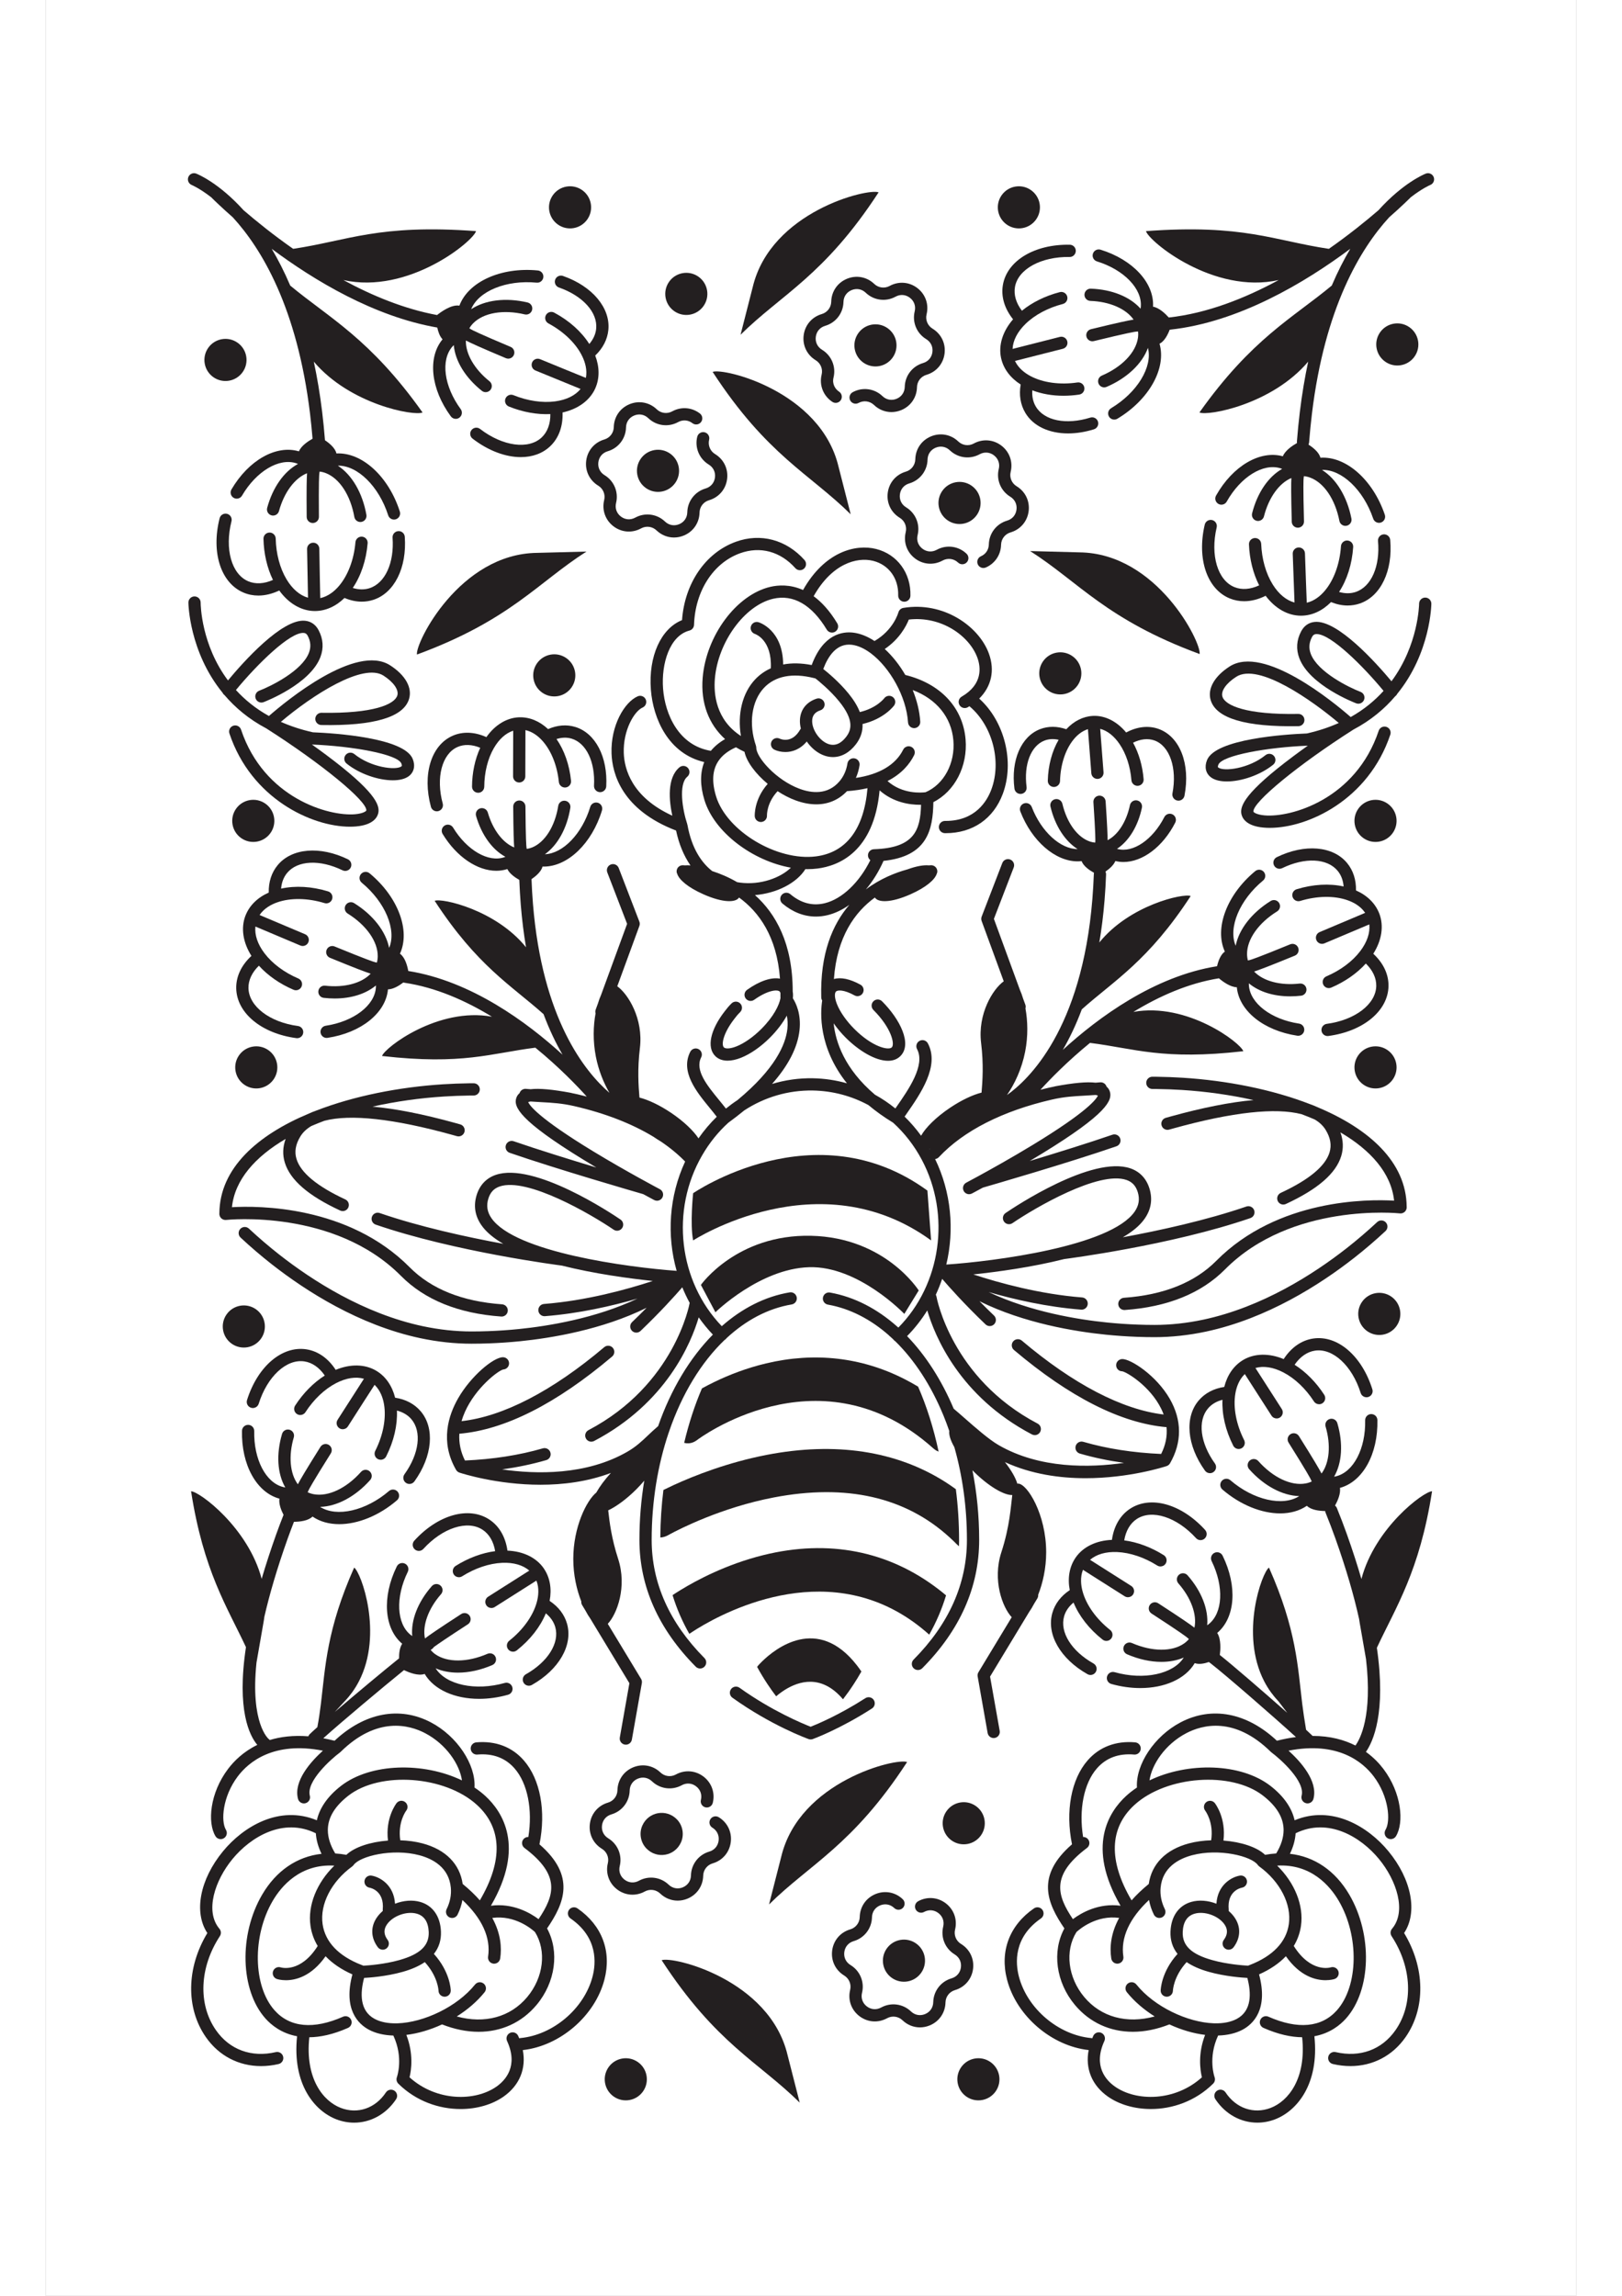<?xml version="1.0" encoding="utf-8"?>
<!-- Generator: Adobe Illustrator 27.5.0, SVG Export Plug-In . SVG Version: 6.00 Build 0)  -->
<svg xmlns="http://www.w3.org/2000/svg" xmlns:xlink="http://www.w3.org/1999/xlink" viewBox="0 0 500 750" width="595" height="842" preserveAspectRatio="xMidYMid meet" data-scaled="true">
<rect x="0" y="0" width="500" height="750" fill="#808080" stroke="none"/>
<g id="BACKGROUND">
	
		<rect x="-125" y="125" transform="matrix(-1.836970e-16 1 -1 -1.836970e-16 625 125)" style="fill:#FFFFFF;" width="750" height="500"/>
</g>
<g id="OBJECTS">
	<g>
		<path style="fill:#231F20;" d="M201.205,640.354c17.749,27.258,31.75,33.296,45.109,46.52l-3.988-15.601
			C236.417,646.573,204.649,638.924,201.205,640.354z"/>
		<path style="fill:#231F20;" d="M281.398,575.611c-3.444-1.43-35.212,6.218-41.121,30.918l-3.988,15.602
			C249.647,608.907,263.648,602.869,281.398,575.611z"/>
		<path style="fill:#231F20;" d="M262.972,168.011l-3.988-15.601c-5.909-24.7-37.677-32.349-41.121-30.918
			C235.613,148.749,249.614,154.787,262.972,168.011z"/>
		<path style="fill:#231F20;" d="M272.088,62.835c-3.444-1.43-35.212,6.218-41.121,30.918l-3.988,15.602
			C240.337,96.13,254.338,90.092,272.088,62.835z"/>
		<path style="fill:#231F20;" d="M337.703,180.44l-16.097-0.42c15.863,10.084,24.862,22.393,55.384,33.638
			C377.618,209.983,363.099,180.71,337.703,180.44z"/>
		<path style="fill:#231F20;" d="M160.531,180.604c-25.395,0.27-39.915,29.542-39.286,33.218
			c30.521-11.246,39.521-23.554,55.384-33.638L160.531,180.604z"/>
		<path style="fill:#231F20;" d="M47.657,60.437c0.088,0.035,2.61,1.105,6.352,4.002c0.917,0.916,3.373,3.315,7.081,6.57
			c9.41,10.265,21.022,29.534,25.218,64.104c0.324,2.683,0.594,5.44,0.823,8.206c-1.556,0.873-3.71,2.342-4.463,4.118
			c-7.413-2.188-16.413,2.862-22.034,12.447c-0.559,0.953-0.239,2.178,0.713,2.737c0.318,0.187,0.666,0.275,1.01,0.275
			c0.687,0,1.355-0.354,1.727-0.989c4.68-7.982,12.13-12.426,17.752-10.559c0.187,0.059,0.376,0.136,0.543,0.205
			c-4.567,2.465-8.251,7.654-10.074,14.34c-0.291,1.065,0.338,2.165,1.404,2.456c0.176,0.048,0.353,0.071,0.527,0.071
			c0.88,0,1.686-0.585,1.929-1.475c1.66-6.088,5.151-10.766,9.172-12.356c-0.124,1.537-0.208,5.114-0.127,14.281
			c0.01,1.099,0.903,1.982,2,1.982c0.006,0,0.012,0,0.018,0c1.104-0.01,1.992-0.913,1.982-2.018
			c-0.101-11.396,0.068-13.797,0.152-14.295c0.047-0.163,0.065-0.326,0.071-0.489c0.677,0.077,1.358,0.242,2.028,0.503
			c4.499,1.749,8.072,7.236,9.324,14.32c0.171,0.97,1.015,1.652,1.967,1.652c0.116,0,0.233-0.01,0.351-0.031
			c1.088-0.192,1.813-1.229,1.621-2.317c-1.272-7.196-4.747-13.074-9.325-16.055c6.406-0.131,13.416,6.735,16.445,16.214
			c0.271,0.85,1.058,1.392,1.905,1.392c0.202,0,0.407-0.031,0.609-0.095c1.052-0.336,1.632-1.462,1.296-2.514
			c-3.663-11.462-12.323-19.407-20.709-18.99c-0.412-1.731-2.21-3.272-3.754-4.311c-0.245-3.095-0.549-6.185-0.912-9.186
			c-0.719-5.921-1.646-11.406-2.736-16.491c11.855,14.034,32.829,17.854,35.532,16.602c-17.16-24.171-30.501-30.859-43.236-41.45
			c-1.922-4.515-3.967-8.499-6.055-12.014c13.876,10.345,33.461,22.147,54.104,25.727c0.298,1.414,0.817,2.897,1.721,3.844
			c-4.946,5.941-3.874,16.205,2.702,25.163c0.392,0.534,0.999,0.816,1.614,0.816c0.411,0,0.826-0.126,1.182-0.388
			c0.89-0.654,1.083-1.905,0.429-2.796c-5.475-7.458-6.605-16.061-2.664-20.481c0.128-0.149,0.275-0.292,0.404-0.419
			c0.455,5.17,3.759,10.608,9.176,14.93c0.369,0.294,0.809,0.437,1.246,0.437c0.588,0,1.17-0.258,1.565-0.752
			c0.689-0.864,0.547-2.122-0.316-2.811c-4.933-3.936-7.846-8.995-7.713-13.317c1.362,0.722,4.612,2.217,13.062,5.773
			c0.253,0.107,0.516,0.157,0.775,0.157c0.781,0,1.522-0.46,1.844-1.225c0.429-1.018-0.049-2.191-1.067-2.619
			c-10.504-4.421-12.641-5.527-13.066-5.802c-0.131-0.108-0.274-0.189-0.421-0.258c0.339-0.591,0.76-1.151,1.265-1.662
			c3.389-3.438,9.843-4.545,16.842-2.89c1.073,0.254,2.152-0.411,2.407-1.486s-0.411-2.152-1.486-2.407
			c-7.111-1.682-13.885-0.82-18.436,2.204c2.416-5.933,11.496-9.645,21.402-8.679c1.097,0.115,2.078-0.695,2.186-1.795
			c0.108-1.099-0.695-2.078-1.795-2.186c-11.976-1.18-22.704,3.65-25.638,11.494c-2.667-0.469-6.207,2.192-7.287,3.071
			c-10.669-1.977-21.131-6.286-30.622-11.434c21.333,4.74,42.48-12.697,43.346-15.986c-31.794-2.353-41.837,3.113-59.75,5.789
			c-6.528-4.571-12.069-9.05-16.207-12.614c-8.023-8.879-14.842-11.718-15.454-11.959c-1.023-0.407-2.182,0.095-2.589,1.12
			C46.135,58.862,46.635,60.025,47.657,60.437z"/>
		<path style="fill:#231F20;" d="M453.463,57.844c-0.405-1.027-1.567-1.533-2.596-1.125c-0.612,0.242-7.438,3.084-15.468,11.975
			c-4.135,3.562-9.668,8.035-16.185,12.599c-17.918-2.676-27.96-8.144-59.758-5.791c0.866,3.29,22.025,20.735,43.364,15.981
			c-11.053,5.996-23.429,10.881-35.916,12.236c-1.194-1.326-3.183-3.197-5.146-3.537c0.44-7.718-6.529-15.33-17.144-18.616
			c-1.055-0.326-2.176,0.263-2.502,1.319c-0.327,1.055,0.264,2.175,1.318,2.502c8.839,2.736,14.866,8.978,14.329,14.874
			c-0.015,0.196-0.048,0.399-0.077,0.578c-3.441-3.884-9.334-6.289-16.258-6.539c-1.096-0.045-2.031,0.823-2.071,1.926
			c-0.04,1.104,0.823,2.031,1.927,2.071c6.305,0.228,11.656,2.56,14.121,6.113c-1.526,0.23-5.028,0.964-13.933,3.133
			c-1.073,0.262-1.73,1.343-1.47,2.416c0.223,0.915,1.041,1.527,1.941,1.527c0.157,0,0.316-0.019,0.476-0.057
			c11.071-2.696,13.448-3.08,13.952-3.111c0.17,0.008,0.333-0.011,0.493-0.043c0.079,0.676,0.074,1.377-0.027,2.089
			c-0.678,4.779-5.206,9.509-11.817,12.343c-1.016,0.436-1.485,1.611-1.05,2.626c0.325,0.758,1.063,1.212,1.839,1.212
			c0.263,0,0.53-0.052,0.787-0.162c6.715-2.879,11.646-7.602,13.506-12.74c1.588,6.206-3.499,14.598-12.037,19.708
			c-0.947,0.567-1.256,1.795-0.689,2.744c0.374,0.626,1.037,0.973,1.718,0.973c0.35,0,0.703-0.092,1.025-0.284
			c10.325-6.18,16.075-16.442,13.767-24.493c1.575-0.787,2.66-2.854,3.321-4.584c0.019-0.001,0.037-0.001,0.056-0.003
			c22.402-2.407,43.996-15.276,58.956-26.429c-2.088,3.515-4.133,7.499-6.055,12.014c-12.735,10.59-26.077,17.279-43.237,41.45
			c2.702,1.252,23.677-2.568,35.532-16.603c-1.09,5.085-2.017,10.571-2.736,16.492c-0.376,3.112-0.694,6.33-0.945,9.563
			c-0.014,0.18,0.004,0.354,0.036,0.523c-1.55,0.878-3.877,2.456-4.638,4.341c-7.455-2.059-16.362,3.148-21.814,12.83
			c-0.541,0.963-0.2,2.182,0.762,2.724c0.31,0.175,0.647,0.258,0.979,0.258c0.699,0,1.378-0.367,1.745-1.02
			c4.539-8.061,11.91-12.636,17.564-10.867c0.187,0.055,0.377,0.129,0.546,0.195c-4.523,2.545-8.116,7.797-9.821,14.513
			c-0.271,1.071,0.376,2.159,1.446,2.431c0.165,0.042,0.331,0.062,0.493,0.062c0.894,0,1.708-0.603,1.938-1.508
			c1.553-6.117,4.962-10.856,8.955-12.515c-0.097,1.539-0.119,5.118,0.122,14.281c0.028,1.086,0.918,1.947,1.998,1.947
			c0.018,0,0.036,0,0.054-0.001c1.104-0.029,1.976-0.948,1.946-2.052c-0.299-11.393-0.172-13.796-0.097-14.295
			c0.044-0.163,0.06-0.328,0.062-0.491c0.677,0.064,1.36,0.217,2.035,0.467c4.529,1.67,8.197,7.095,9.573,14.155
			c0.186,0.955,1.023,1.618,1.961,1.618c0.127,0,0.255-0.012,0.385-0.038c1.084-0.211,1.792-1.261,1.58-2.345
			c-1.398-7.172-4.974-12.988-9.604-15.889c6.381-0.237,13.531,6.498,16.726,15.923c0.283,0.833,1.06,1.358,1.895,1.358
			c0.213,0,0.43-0.034,0.642-0.106c1.047-0.354,1.607-1.49,1.253-2.536c-3.864-11.398-12.677-19.19-21.038-18.624
			c-0.449-1.751-2.325-3.281-3.903-4.292c0.112-0.225,0.185-0.473,0.206-0.739c0.247-3.177,0.559-6.337,0.928-9.392
			c4.196-34.567,15.806-53.837,25.215-64.102c3.719-3.263,6.179-5.669,7.092-6.58c3.737-2.891,6.253-3.959,6.34-3.993
			C453.365,60.033,453.868,58.871,453.463,57.844z"/>
		<path style="fill:#231F20;" d="M223.859,551.807c-0.643,0.898-0.436,2.147,0.461,2.79c12.665,9.07,24.41,13.336,24.904,13.514
			c0.218,0.078,0.447,0.117,0.675,0.117c0.232,0,0.464-0.04,0.686-0.121c0.361-0.132,8.964-3.306,19.336-9.993
			c0.928-0.599,1.195-1.836,0.597-2.765c-0.597-0.927-1.835-1.197-2.765-0.597c-8.347,5.382-15.651,8.456-17.86,9.334
			c-2.666-1.041-12.745-5.222-23.244-12.741C225.751,550.7,224.502,550.907,223.859,551.807z"/>
		<path style="fill:#231F20;" d="M218.618,451.359c-1.55,0.743-2.969,1.486-4.249,2.193c-2.337,5.425-4.296,11.395-5.811,17.797
			c0.988,0.255,2.033,0.191,3.026-0.233c0.408-0.17,0.804-0.403,1.183-0.693c0.39-0.304,38.98-29.334,75.37,1.139
			c0.615,0.509,1.223,1.04,1.832,1.584c0.54,0.481,1.125,0.835,1.728,1.054c-1.642-7.71-3.916-14.854-6.707-21.227
			c-1.453-0.877-2.923-1.691-4.41-2.447c-13.995-7.144-29.384-8.927-45.32-5.128C228.817,446.938,223.16,449.173,218.618,451.359z"
			/>
		<path style="fill:#231F20;" d="M201.777,486.733c-0.625,5.022-0.975,10.214-1.012,15.526c0.862-0.042,1.73-0.29,2.555-0.757
			c0.019-0.007,0.212-0.12,0.575-0.311v-0.007c2.936-1.584,16.755-8.721,33.971-12.011c23.67-4.527,42.961-0.149,57.391,13.015
			c0.825,0.743,1.631,1.521,2.418,2.327c0.219,0.219,0.45,0.424,0.681,0.608c0.025-0.608,0.031-1.231,0.031-1.846
			c0-5.758-0.362-11.381-1.056-16.799c-1.137-0.835-2.299-1.62-3.48-2.377c-15.961-10.136-35.858-13.192-58.41-8.814
			c-12.694,2.469-23.52,6.734-30.292,9.832C203.876,485.708,202.746,486.252,201.777,486.733z"/>
		<path style="fill:#231F20;" d="M212.843,532.053c10.289-6.31,44.203-23.725,73.387-0.099c0.806,0.651,1.605,1.33,2.398,2.044
			c2.331-4.131,4.166-8.418,5.499-12.838c-0.836-0.714-1.684-1.393-2.544-2.044c-16.327-12.513-35.912-16.354-57.145-11.105
			c-12.082,2.992-21.814,8.198-27.022,11.388c-1.084,0.658-1.974,1.238-2.647,1.684c1.326,4.35,3.155,8.58,5.469,12.647
			C210.747,533.39,211.632,532.796,212.843,532.053z"/>
		<path style="fill:#231F20;" d="M240.664,552.554c4.295-2.95,11.203-5.609,17.968,0.644c0.609,0.559,1.219,1.195,1.821,1.91
			c1.151-1.492,2.341-3.148,3.531-4.98c0.868-1.33,1.692-2.695,2.481-4.089c-0.502-0.736-1.008-1.429-1.513-2.08
			c-12.845-16.446-26.643-5.411-30.913-1.238c-0.749,0.729-1.205,1.245-1.312,1.372c-0.118,0.134-0.229,0.283-0.333,0.439
			c1.051,1.924,2.176,3.791,3.377,5.602c0.954,1.436,1.904,2.773,2.836,3.997C239.194,553.63,239.886,553.085,240.664,552.554z"/>
		<path style="fill:#231F20;" d="M289.243,405.21l-1.206-16.276c-36.617-26.663-76.549,0.853-76.549,0.853s-1.07,10.002,0,15.423
			C211.487,405.21,252.626,378.547,289.243,405.21z"/>
		<path style="fill:#231F20;" d="M249.383,413.96c16.09-0.478,31.106,15.258,31.106,15.258l4.708-7.659
			c0,0-10.872-17.32-35.185-17.862c-24.313-0.542-35.989,16.051-35.989,16.051l4.746,8.93
			C218.769,428.678,233.293,414.438,249.383,413.96z"/>
		<path style="fill:#231F20;" d="M138.292,357.884c0.101-0.005,0.207-0.004,0.381-0.005c0.315-0.006,0.632-0.013,0.989-0.006h0.12
			c1.105,0,2-0.895,2-2c0-1.104-0.895-2-2-2l-0.079,0c-0.372-0.008-0.739,0-1.102,0.006c-0.168,0-0.344,0.001-0.437,0.007
			c-2.764,0.037-5.561,0.144-8.314,0.316c-14.374,0.904-29.193,3.802-41.705,8.673c-0.756,0.26-1.472,0.55-2.147,0.871
			c-16.983,7.079-29.209,17.959-29.311,32.6c0,0.004,0,0.008,0,0.011c0,0.058-0.008,0.114-0.008,0.173
			c0,0.038,0.009,0.074,0.011,0.112c0.002,0.038-0.003,0.074,0.001,0.112c0.003,0.03,0.014,0.057,0.019,0.087
			c0.011,0.07,0.026,0.137,0.044,0.204c0.017,0.063,0.035,0.124,0.057,0.184c0.023,0.061,0.049,0.119,0.077,0.176
			c0.03,0.061,0.061,0.12,0.097,0.178c0.031,0.05,0.065,0.097,0.1,0.144c0.043,0.057,0.087,0.112,0.136,0.164
			c0.038,0.04,0.077,0.077,0.118,0.114c0.055,0.05,0.111,0.097,0.171,0.141c0.043,0.031,0.087,0.058,0.132,0.086
			c0.065,0.04,0.131,0.077,0.201,0.109c0.047,0.022,0.094,0.04,0.143,0.058c0.074,0.027,0.148,0.051,0.226,0.07
			c0.051,0.012,0.102,0.021,0.154,0.029c0.078,0.012,0.155,0.021,0.235,0.024c0.027,0.001,0.052,0.008,0.079,0.008
			c0.037,0,0.071-0.009,0.108-0.011c0.039-0.002,0.077,0.003,0.117-0.002c0.352-0.038,35.313-3.709,57.131,18.288
			c7.752,7.816,18.772,12.281,32.752,13.27c0.048,0.003,0.096,0.005,0.143,0.005c1.041,0,1.919-0.806,1.993-1.859
			c0.078-1.102-0.753-2.058-1.854-2.136c-12.985-0.918-23.144-4.987-30.194-12.096c-20.073-20.238-49.57-20.133-58.079-19.633
			c0.932-8.965,7.61-16.473,17.544-22.304c-0.947,2.595-1.046,5.18-0.273,7.717c1.738,5.706,7.654,10.832,18.087,15.674
			c0.272,0.126,0.559,0.187,0.84,0.186c0.755,0,1.477-0.429,1.815-1.158c0.465-1.002,0.03-2.191-0.972-2.656
			c-9.212-4.275-14.577-8.719-15.945-13.21c-0.72-2.365-0.313-4.764,1.244-7.332c0.838-1.382,2.051-2.525,3.613-3.441
			c1.381-0.594,2.798-1.164,4.25-1.707c8.473-2.236,22.595-0.71,41.754,4.592c0.516,0.143,1.032,0.287,1.546,0.433
			c1.061,0.299,2.168-0.315,2.47-1.377c0.302-1.063-0.315-2.168-1.377-2.47c-0.523-0.149-1.048-0.295-1.573-0.441
			c-10.472-2.898-19.503-4.682-27.081-5.361c7.528-1.688,15.454-2.807,23.363-3.304
			C132.788,358.026,135.519,357.922,138.292,357.884z"/>
		<path style="fill:#231F20;" d="M442.725,396.388c0.076-0.003,0.149-0.011,0.223-0.022c0.057-0.009,0.114-0.019,0.17-0.032
			c0.07-0.017,0.138-0.039,0.206-0.064c0.056-0.02,0.111-0.042,0.165-0.067c0.061-0.029,0.12-0.061,0.177-0.096
			c0.053-0.032,0.106-0.065,0.156-0.102c0.052-0.038,0.1-0.079,0.148-0.122c0.048-0.043,0.095-0.087,0.139-0.135
			c0.042-0.046,0.081-0.094,0.119-0.144c0.04-0.053,0.079-0.106,0.114-0.163c0.032-0.052,0.06-0.106,0.088-0.161
			c0.031-0.062,0.059-0.125,0.083-0.19c0.021-0.057,0.038-0.115,0.054-0.174c0.019-0.069,0.034-0.138,0.046-0.21
			c0.005-0.029,0.015-0.056,0.018-0.085c0.004-0.037-0.001-0.073,0.001-0.11c0.002-0.038,0.011-0.074,0.011-0.113
			c0-0.06-0.008-0.117-0.008-0.177c0-0.002,0-0.004,0-0.007c-0.103-14.644-12.332-25.525-29.319-32.604
			c-0.672-0.318-1.383-0.607-2.134-0.865c-12.514-4.873-27.335-7.771-41.712-8.676c-2.753-0.173-5.55-0.279-8.238-0.314
			c-0.168-0.009-0.343-0.011-0.472-0.009c-0.38-0.009-0.762-0.016-1.102-0.008h-0.12c-1.104,0-2,0.896-2,2s0.896,2,2,2l0.159,0
			c0.331-0.005,0.654,0,1.022,0.008c0.102,0.001,0.208,0,0.384,0.007c2.698,0.036,5.429,0.14,8.116,0.308
			c7.91,0.498,15.836,1.617,23.365,3.305c-7.579,0.679-16.61,2.463-27.083,5.36c-0.524,0.146-1.049,0.292-1.571,0.44
			c-1.063,0.301-1.681,1.407-1.379,2.47c0.301,1.063,1.412,1.682,2.469,1.379l1.548-0.433c19.16-5.302,33.28-6.828,41.753-4.592
			c1.453,0.544,2.87,1.113,4.252,1.708c1.562,0.916,2.775,2.059,3.613,3.441c1.557,2.569,1.964,4.968,1.243,7.333
			c-1.368,4.491-6.733,8.936-15.944,13.209c-1.002,0.465-1.438,1.654-0.973,2.656c0.339,0.729,1.061,1.159,1.815,1.158
			c0.282,0,0.568-0.06,0.841-0.186c10.433-4.841,16.349-9.967,18.087-15.673c0.773-2.537,0.674-5.123-0.273-7.718
			c9.934,5.831,16.612,13.34,17.544,22.305c-8.508-0.501-38.006-0.606-58.079,19.632c-7.05,7.108-17.209,11.178-30.193,12.096
			c-1.103,0.078-1.933,1.034-1.855,2.136c0.074,1.055,0.952,1.859,1.993,1.859c0.047,0,0.095-0.002,0.143-0.005
			c13.98-0.988,25-5.453,32.752-13.27c21.784-21.961,56.785-18.324,57.133-18.287c0.038,0.004,0.075-0.001,0.113,0.002
			c0.037,0.002,0.072,0.011,0.11,0.011C442.67,396.397,442.697,396.389,442.725,396.388z"/>
		<path style="fill:#231F20;" d="M308.509,547.694l12.791-21.141c0.532-0.749,1.065-1.624,1.579-2.61l1.076-1.779
			c0.228-0.376,0.311-0.797,0.277-1.203c1.504-3.819,2.612-8.635,2.612-13.874c0-12.392-6.185-22.438-9.201-22.438
			c-0.082,0-0.147,0.03-0.221,0.042c-0.557-1.93-1.985-4.427-4.061-7.062c8.676,3.982,17.982,5.259,26.336,5.259
			c14.248,0,25.717-3.7,26.507-3.961c0.023-0.008,0.044-0.021,0.068-0.029c0.055-0.021,0.108-0.045,0.161-0.07
			c0.059-0.028,0.117-0.057,0.172-0.091c0.051-0.03,0.098-0.064,0.145-0.098c0.052-0.038,0.102-0.077,0.15-0.12
			c0.044-0.039,0.086-0.081,0.127-0.124c0.044-0.046,0.085-0.094,0.124-0.144c0.037-0.048,0.072-0.096,0.104-0.147
			c0.017-0.026,0.038-0.049,0.054-0.076c3.952-6.849,3.918-14.146-0.102-21.107c-4.395-7.611-12.66-12.953-15.466-12.953
			c-1.105,0-2.035,0.893-2.035,1.998c0,1.105,0.859,1.998,1.964,1.998c1.389,0.194,9.108,4.767,12.775,12.273
			c0.301,0.615,0.562,1.231,0.787,1.846c-13.527-1.594-29.505-9.898-46.337-24.136c-0.845-0.713-2.107-0.607-2.819,0.235
			c-0.713,0.844-0.607,2.105,0.235,2.819c18.261,15.445,35.037,23.926,49.866,25.216c0.272,2.94-0.318,5.866-1.768,8.753
			c-9.174-0.4-17.734-1.727-25.446-3.969c-1.063-0.308-2.171,0.302-2.479,1.362c-0.308,1.061,0.302,2.171,1.362,2.479
			c4.544,1.32,9.369,2.328,14.418,3.038c-11.089,1.598-27.475,1.985-40.959-5.803c-3.16-1.822-7.559-5.685-11.094-8.79
			c-1.309-1.15-2.542-2.23-3.59-3.101c-3.933-9.309-9.115-17.388-15.225-23.714c2.527-2.559,4.726-5.381,6.596-8.393
			c2.426,8.289,10.475,28.055,34.199,40.511c0.297,0.156,0.614,0.23,0.928,0.23c0.72,0,1.415-0.389,1.773-1.07
			c0.514-0.978,0.138-2.186-0.841-2.7c-28.166-14.789-33.004-41.204-33.05-41.469c-0.038-0.227-0.121-0.434-0.226-0.625
			c0.791-1.689,1.481-3.423,2.081-5.189c2.132,2.49,7.156,8.167,14.173,14.873c0.799,0.763,2.063,0.734,2.828-0.064
			c0.763-0.799,0.734-2.065-0.064-2.828c-1.701-1.626-3.289-3.197-4.747-4.678c14.574,7.201,31.246,9.915,41.339,10.935
			c3.373,0.341,6.803,0.577,10.193,0.702c1.935,0.071,3.846,0.108,5.676,0.108c5.474,0,11.13-0.612,16.814-1.819
			c20.022-4.281,37.31-15.407,48.309-24.012c0.031-0.021,0.061-0.044,0.092-0.067c3.559-2.795,7.008-5.745,10.251-8.77
			c0.808-0.754,0.852-2.02,0.099-2.827c-0.755-0.808-2.02-0.851-2.827-0.099c-3.131,2.921-6.459,5.771-9.894,8.473
			c-0.055,0.037-0.107,0.076-0.157,0.119c-10.666,8.348-27.414,19.147-46.706,23.272c-5.408,1.148-10.785,1.732-15.98,1.732
			c-1.781,0-3.642-0.035-5.528-0.105c-3.306-0.121-6.65-0.352-9.939-0.685c-9.508-0.959-25.038-3.463-38.742-9.945
			c8.301,2.402,19.02,4.868,30.228,5.744c0.054,0.004,0.107,0.006,0.158,0.006c1.034,0,1.91-0.796,1.992-1.844
			c0.086-1.102-0.737-2.064-1.838-2.15c-13.766-1.075-27.033-4.722-35.561-7.516c7.792-0.824,19.142-2.356,29.738-5.026
			c0.643-0.081,34.941-4.479,60.807-13.38c1.045-0.359,1.601-1.498,1.241-2.542c-0.36-1.045-1.502-1.596-2.542-1.241
			c-13.127,4.518-28.486,7.859-40.386,10.051c3.098-1.795,5.59-3.826,7.175-6.125c2.101-3.046,2.609-6.365,1.512-9.864
			c-1.006-3.207-3.138-5.459-6.165-6.51c-12.528-4.352-37.972,12.625-40.831,14.576c-0.912,0.622-1.147,1.866-0.525,2.779
			c0.621,0.911,1.866,1.149,2.779,0.525c7.309-4.984,28.256-17.232,37.265-14.102c1.859,0.645,3.022,1.894,3.661,3.928
			c0.72,2.296,0.396,4.388-0.987,6.397c-7.859,11.4-46.112,16.271-61.557,17.307c2.698-11.327,1.607-23.615-3.657-34.467
			c0.501-0.062,0.949-0.298,1.265-0.66c8.03-8.567,20.771-15.052,36.851-18.757c4.015-0.928,7.125-1.099,10.727-1.296
			c1.148-0.063,2.33-0.129,3.6-0.22c0.353,0.062,0.591,0.133,0.741,0.194c-0.415,1.04-3.168,5.114-21.288,16.124
			c-6.92,4.205-13.864,8.069-17.977,10.313c0,0-0.001,0-0.001,0c-2.29,1.249-3.706,1.998-3.744,2.018
			c-0.978,0.515-1.352,1.725-0.836,2.701c0.358,0.68,1.052,1.067,1.771,1.067c0.314,0,0.634-0.074,0.931-0.231
			c0.039-0.02,1.384-0.731,3.573-1.923c2.48-0.715,27.966-8.09,43.625-13.497c1.045-0.361,1.599-1.5,1.238-2.543
			c-0.361-1.045-1.501-1.599-2.543-1.238c-7.897,2.727-18.323,5.961-27.007,8.58c1.362-0.809,2.74-1.638,4.111-2.479
			c21.069-12.914,23.038-17.385,22.026-20.294c-0.208-0.6-0.554-1.103-1.043-1.517c-0.27-0.883-1.127-1.49-2.085-1.405
			c-0.523,0.046-1.026,0.085-1.518,0.121c-2.882-0.34-7.155,0.058-13.18,1.179c-0.09,0.017-0.174,0.048-0.259,0.076
			c-0.57,0.11-1.153,0.231-1.76,0.372c-0.947,0.218-1.879,0.449-2.804,0.686c3.128-3.433,8.791-9.267,16.195-15.315
			c14.496,1.818,23.742,5.736,50.087,2.718c-0.83-2.706-18.309-16.067-35.91-12.833c8.436-5.148,17.963-9.385,27.948-10.981
			c1.347,1.139,3.741,2.875,5.851,2.917c0.722,7.696,8.754,14.176,19.741,15.834c0.102,0.015,0.202,0.023,0.302,0.023
			c0.973,0,1.825-0.711,1.975-1.702c0.165-1.092-0.587-2.111-1.679-2.276c-9.149-1.38-16.044-6.647-16.398-12.56
			c-0.016-0.204-0.014-0.42-0.012-0.603c3.283,2.745,8.05,4.257,13.487,4.257c1.162,0,2.355-0.068,3.569-0.208
			c1.098-0.126,1.885-1.118,1.759-2.215c-0.126-1.098-1.122-1.883-2.216-1.758c-6.267,0.72-11.911-0.783-14.88-3.926
			c1.473-0.456,4.825-1.706,13.305-5.187c1.022-0.419,1.51-1.588,1.091-2.609c-0.419-1.022-1.587-1.51-2.61-1.091
			c-10.542,4.327-12.834,5.062-13.328,5.169c-0.168,0.017-0.327,0.061-0.48,0.116c-0.18-0.656-0.28-1.35-0.286-2.069
			c-0.047-4.827,3.721-10.183,9.831-13.977c0.938-0.582,1.228-1.816,0.645-2.754c-0.584-0.939-1.817-1.226-2.754-0.645
			c-6.207,3.853-10.374,9.263-11.441,14.622c-2.501-5.897,1.27-14.957,8.944-21.291c0.852-0.703,0.972-1.963,0.27-2.815
			c-0.703-0.853-1.964-0.972-2.816-0.27c-9.28,7.659-13.426,18.668-9.936,26.281c-1.374,0.968-2.133,3.024-2.542,4.784
			c-20.534,3.27-38.78,16.714-50.404,27.337c2.179-3.741,4.299-8.124,6.21-13.244c10.536-9.402,21.742-15.776,35.575-37.02
			c-2.356-0.978-20,2.953-29.851,15.178c0.731-4.314,1.317-8.943,1.719-13.92c0.22-2.732,0.383-5.533,0.486-8.326
			c0.012-0.33-0.065-0.64-0.196-0.92c1.234-0.851,2.665-2.073,3.234-3.449c0.861,0.203,1.735,0.319,2.62,0.319
			c6.241,0,12.88-4.908,16.941-12.858c0.502-0.983,0.112-2.189-0.871-2.691c-0.986-0.502-2.189-0.112-2.691,0.871
			c-3.785,7.41-10.226,11.794-15.338,10.418c-0.044-0.011-0.084-0.027-0.128-0.04c3.895-2.564,6.866-7.399,8.141-13.44
			c0.228-1.081-0.463-2.142-1.544-2.37c-1.086-0.229-2.142,0.464-2.37,1.544c-1.144,5.417-3.911,9.721-7.305,11.443
			c0.012-1.569-0.12-4.934-0.64-12.685c-0.073-1.103-1.016-1.937-2.129-1.862c-1.103,0.074-1.936,1.027-1.861,2.129
			c0.702,10.469,0.655,12.533,0.616,12.934c-0.02,0.091-0.026,0.182-0.033,0.272c-0.541-0.045-1.088-0.143-1.633-0.319
			c-4.113-1.331-7.597-6.069-9.091-12.366c-0.256-1.075-1.338-1.742-2.408-1.484c-1.074,0.255-1.739,1.333-1.484,2.408
			c1.482,6.245,4.758,11.284,8.867,13.879c-5.59,0.022-11.878-5.684-14.985-13.756c-0.397-1.032-1.556-1.544-2.585-1.148
			c-1.03,0.397-1.545,1.554-1.148,2.585c3.74,9.717,11.426,16.326,18.715,16.326c0.437,0,0.872-0.032,1.306-0.08
			c0.603,1.645,2.577,2.999,4.054,3.812c-0.028,0.123-0.047,0.249-0.051,0.38c-0.101,2.736-0.261,5.479-0.475,8.153
			c-3.458,42.792-21.003,59.208-27.911,64.075c2.483-3.573,4.829-8.485,5.942-14.179c1.005-5.142,0.841-10.082,0.097-14.118
			c0.112-0.393,0.11-0.821-0.041-1.234l-0.716-1.953c-0.316-1.067-0.671-2.028-1.049-2.865l-8.5-23.201l6.474-16.801
			c0.398-1.031-0.116-2.188-1.147-2.585c-1.028-0.398-2.189,0.116-2.585,1.147l-6.744,17.503c-0.174,0.452-0.179,0.952-0.012,1.407
			l7.227,19.725c-3.558,2.541-8.56,10.618-7.394,20.163c0.851,6.965,0.468,12.361,0.144,16.193
			c-2.869,0.722-6.585,2.457-10.339,4.984c-4.517,3.04-7.955,6.461-9.412,9.1c-1.642-2.26-3.443-4.347-5.392-6.235
			c0.193-0.278,0.385-0.555,0.586-0.844c4.614-6.627,10.935-15.703,7.017-23.086c-0.518-0.975-1.727-1.349-2.704-0.829
			c-0.976,0.518-1.347,1.729-0.829,2.704c2.773,5.227-2.74,13.145-6.767,18.926c-0.109,0.158-0.216,0.31-0.323,0.465
			c-2.099-1.703-4.323-3.214-6.665-4.497c-9.969-8.471-12.872-17.249-13.498-23.317c1.135,1.624,2.475,3.214,3.936,4.675
			c4.296,4.296,9.699,7.563,13.835,7.563c1.579,0,2.975-0.477,4.052-1.554c3.898-3.898-0.071-11.949-6.008-17.887
			c-0.781-0.781-2.047-0.781-2.828,0c-0.781,0.781-0.781,2.047,0,2.829c5.899,5.901,7.063,11.175,6.008,12.23
			c-1.056,1.055-6.329-0.107-12.23-6.008c-2.588-2.588-4.657-5.54-5.679-8.101c-0.879-2.201-0.798-3.66-0.329-4.129
			c0.544-0.543,2.606-0.658,6.066,1.256c0.968,0.538,2.184,0.185,2.719-0.781c0.535-0.966,0.186-2.183-0.781-2.718
			c-3.409-1.887-6.429-2.504-8.675-1.843c0.986-13.847,6.901-21.929,13.386-26.629c1.015,1.64,5.151,1.826,11.647-1.061
			c5.155-2.291,7.867-4.741,8.522-6.577c0.151-0.292,0.24-0.62,0.229-0.972c-0.032-1.084-0.921-1.94-1.998-1.94
			c-0.021,0-0.041,0-0.061,0.001c-0.028,0.001-0.269,0.011-0.686,0.047c-1.644-0.16-4.007,0.204-6.997,1.303
			c-3.966,1.087-8.935,3.044-13.596,6.552c2.246-2.658,4.212-5.811,5.762-9.325c14.301-1.478,16.148-10.098,16.287-19.191
			c6.981-3.511,11.265-11.731,10.526-20.504c-0.877-10.417-8.225-18.221-19.698-21.038c-1.884-3.245-4.187-6.166-6.711-8.48
			c4.825-3.28,7.017-7.499,7.863-9.617c10.638-1.235,19.835,5.355,22.412,12.495c1.08,2.993,1.85,8.62-5.138,12.681
			c-0.955,0.555-1.279,1.779-0.725,2.734c0.372,0.639,1.042,0.996,1.731,0.996c0.341,0,0.687-0.087,1.003-0.271
			c0.185-0.107,0.354-0.224,0.533-0.335c0.042,0.043,0.078,0.09,0.124,0.13c7.414,6.308,10.433,17.956,7.022,27.096
			c-1.434,3.841-5.273,10.254-14.916,10.253c-0.075,0-0.151-0.001-0.228-0.001c-1.096,0-1.989,0.883-2,1.981
			c-0.011,1.104,0.876,2.008,1.982,2.019c0.08,0.001,0.158,0.001,0.238,0.001c8.82,0,15.618-4.675,18.672-12.855
			c3.896-10.439,0.57-23.677-7.712-31.109c3.964-3.918,5.169-9.157,3.176-14.677c-3.214-8.904-14.816-17.146-27.981-14.943
			c-0.371,0.062-0.696,0.229-0.962,0.457c-0.008,0.007-0.017,0.012-0.025,0.02c-0.08,0.071-0.152,0.149-0.22,0.231
			c-0.016,0.02-0.035,0.038-0.05,0.058c-0.058,0.077-0.107,0.159-0.154,0.243c-0.018,0.032-0.038,0.061-0.054,0.094
			c-0.04,0.083-0.07,0.171-0.099,0.259c-0.011,0.034-0.028,0.063-0.037,0.098c-0.067,0.245-1.633,5.76-7.798,9.351
			c-2.275-1.489-4.641-2.463-6.974-2.739c-3.525-0.419-9.81,0.48-13.557,10.594c-3.362-0.654-6.5-0.716-9.324-0.186
			c-0.093-11.278-7.718-13.706-8.059-13.808c-1.049-0.316-2.141,0.277-2.469,1.321c-0.328,1.044,0.257,2.162,1.297,2.503
			c0.232,0.076,5.624,1.971,5.205,11.231c-1.934,0.867-3.658,2.077-5.126,3.631c-4.19,4.436-5.848,11.364-4.644,18.48
			c-8.212-5.308-8.926-13.759-8.516-18.698c0.994-11.984,9.709-23.949,19.03-26.127c6.574-1.533,12.64,1.948,17.534,10.078
			c0.57,0.947,1.8,1.252,2.745,0.682c0.946-0.569,1.252-1.798,0.683-2.745c-2.491-4.138-5.128-6.959-7.72-8.85
			c5.953-10.59,14.098-12.9,19.448-11.551c5.127,1.294,8.337,5.728,8.179,11.294c-0.031,1.105,0.838,2.025,1.942,2.056
			c1.094,0.029,2.024-0.838,2.056-1.942c0.211-7.4-4.289-13.542-11.197-15.287c-6.733-1.702-16.836,0.893-23.889,13.404
			c-4.238-1.9-8.105-1.639-10.691-1.035c-11.045,2.581-20.962,15.901-22.106,29.692c-0.682,8.218,1.941,15.18,7.319,20.044
			c-1.885,1.075-3.43,2.362-4.642,3.834c-10.477-1.712-14.976-11.868-15.616-20.296c-0.62-8.163,2.143-17.309,8.622-18.998
			c0.857-0.224,1.465-0.984,1.495-1.87c0.364-11.014,6.253-20.185,15.002-23.364c6.6-2.398,13.198-0.627,18.106,4.857
			c0.738,0.825,2.002,0.893,2.824,0.157c0.823-0.736,0.894-2.001,0.157-2.824c-5.964-6.667-14.359-8.891-22.452-5.95
			c-9.912,3.601-16.697,13.558-17.561,25.59c-6.872,2.751-11.008,11.803-10.18,22.704c0.723,9.516,5.754,20.942,17.438,23.666
			c-1.372,3.481-1.388,7.649,0.055,12.376c3.254,10.649,15.831,19.934,28.26,22.122c-3.338,3.271-9.883,5.762-16.596,4.883
			c-0.309-0.04-0.633-0.091-0.966-0.151c-2.818-1.648-5.628-2.807-8.153-3.622c-3.484-2.739-6.681-7.348-8.087-15.085
			c-0.006-0.031-0.021-0.058-0.029-0.088c-0.014-0.061-0.021-0.123-0.041-0.184c-1.548-4.674-2.912-13.005,0.02-15.465
			c0.846-0.71,0.957-1.971,0.247-2.817c-0.71-0.847-1.972-0.957-2.817-0.247c-4.163,3.492-3.353,11.05-2.321,15.79
			c-13.286-6.064-15.681-15.265-15.862-20.469c-0.257-7.417,3.41-13.655,6.153-14.863c1.011-0.445,1.47-1.626,1.025-2.636
			c-0.445-1.012-1.628-1.47-2.636-1.025c-4.352,1.916-8.854,9.596-8.539,18.663c0.227,6.532,3.296,18.372,21.086,25.184
			c0.934,4.425,2.534,8.251,4.703,11.391c-0.665-0.062-1.257-0.062-1.779-0.011c-0.416-0.036-0.658-0.047-0.686-0.047
			c-1.14-0.027-2.023,0.833-2.058,1.936c-0.011,0.35,0.077,0.678,0.226,0.969c0.651,1.837,3.363,4.29,8.524,6.583
			c6.496,2.887,10.631,2.702,11.646,1.062c6.465,4.685,12.366,12.73,13.378,26.5c-2.811-0.529-6.647,0.724-10.755,3.65
			c-0.9,0.641-1.11,1.889-0.469,2.789c0.641,0.9,1.89,1.111,2.789,0.469c4.395-3.129,7.572-3.459,8.336-2.695
			c0.105,0.105,0.182,0.264,0.24,0.449c-0.003,0.461,0.011,0.902-0.002,1.374c-0.003,0.103,0.01,0.202,0.022,0.301
			c-0.4,2.298-2.218,6.053-6.269,10.105c-2.588,2.588-5.54,4.658-8.101,5.679c-2.2,0.878-3.66,0.799-4.129,0.329
			c-0.901-0.901-0.219-4.631,3.405-9.29l0.237-0.305c0.624-0.806,0.858-1.107,1.687-1.936c0.781-0.781,0.781-2.047,0-2.828
			c-0.78-0.781-2.048-0.781-2.828,0c-1.007,1.007-1.367,1.471-2.02,2.313l-0.233,0.3c-4.691,6.031-5.898,11.752-3.076,14.574
			c1.009,1.01,2.389,1.517,4.042,1.517c1.31,0,2.792-0.319,4.398-0.959c3.091-1.233,6.446-3.565,9.446-6.566
			c2.211-2.211,4.147-4.714,5.508-7.187c0.25,1.198,0.371,2.658,0.179,4.37c-0.572,5.079-3.983,13.023-16.289,23.218
			c-1.304,0.854-2.565,1.782-3.784,2.776c-0.69-0.897-1.437-1.812-2.215-2.76c-3.94-4.809-8.014-9.781-5.874-13.981
			c0.502-0.984,0.11-2.189-0.874-2.69c-0.984-0.501-2.189-0.11-2.69,0.874c-3.328,6.53,2.035,13.074,6.344,18.332
			c0.825,1.007,1.611,1.972,2.312,2.895c-2.176,2.115-4.174,4.472-5.969,7.055c-1.652-2.516-4.857-5.583-8.95-8.338
			c-3.754-2.527-7.47-4.262-10.339-4.984c-0.323-3.832-0.706-9.228,0.144-16.193c1.166-9.545-3.836-17.622-7.394-20.163
			l7.227-19.725c0.166-0.455,0.163-0.955-0.012-1.407l-6.744-17.503c-0.397-1.03-1.553-1.545-2.585-1.147
			c-1.031,0.397-1.544,1.555-1.147,2.585l6.473,16.801l-8.5,23.202c-0.378,0.836-0.733,1.797-1.049,2.863l-0.716,1.954
			c-0.151,0.413-0.153,0.841-0.041,1.233c-0.744,4.036-0.908,8.976,0.097,14.118c0.885,4.528,2.549,8.57,4.442,11.833
			c-8.017-6.918-21.957-24.151-24.998-61.789c-0.21-2.615-0.367-5.31-0.469-8.015c1.441-0.981,3.177-2.467,3.608-4.123
			c0.144,0.005,0.287,0.011,0.432,0.011c7.826,0,15.738-7.602,18.984-18.351c0.319-1.058-0.279-2.173-1.336-2.493
			c-1.057-0.317-2.174,0.279-2.493,1.337c-2.65,8.779-8.91,15.254-14.822,15.483c4.153-2.96,7.24-8.49,8.312-15.176
			c0.175-1.09-0.567-2.116-1.658-2.291c-1.089-0.178-2.117,0.567-2.291,1.658c-1.07,6.674-4.336,11.88-8.525,13.587
			c-0.567,0.231-1.15,0.38-1.762,0.473c-0.014-0.118-0.036-0.236-0.071-0.353c-0.086-0.48-0.281-2.766-0.358-13.478
			c-0.008-1.1-0.902-1.985-1.999-1.985c-0.005,0-0.01,0-0.015,0c-1.105,0.008-1.993,0.91-1.985,2.015
			c0.06,8.31,0.188,11.768,0.324,13.325c-3.724-1.49-6.997-5.789-8.624-11.402c-0.308-1.062-1.418-1.669-2.478-1.364
			c-1.061,0.308-1.671,1.417-1.364,2.478c1.803,6.218,5.301,11.027,9.586,13.346c-0.106,0.043-0.205,0.088-0.322,0.127
			c-5.202,1.827-12.254-2.244-16.77-9.67c-0.573-0.943-1.803-1.243-2.748-0.67c-0.944,0.574-1.244,1.804-0.67,2.748
			c4.582,7.534,11.365,12.033,17.551,12.033c1.231,0,2.437-0.188,3.599-0.556c0.721,1.498,2.495,2.74,3.907,3.537
			c0.105,2.729,0.262,5.449,0.475,8.09c0.402,4.976,0.988,9.604,1.719,13.918c-9.851-12.224-27.494-16.156-29.85-15.177
			c13.833,21.243,25.038,27.617,35.574,37.019c1.911,5.12,4.031,9.503,6.21,13.243c-11.625-10.623-29.872-24.067-50.407-27.336
			c-0.349-1.889-1.113-4.511-2.72-5.645c3.492-7.609-0.654-18.621-9.938-26.281c-0.851-0.703-2.111-0.582-2.815,0.27
			c-0.703,0.852-0.583,2.113,0.27,2.815c7.677,6.335,11.448,15.399,8.944,21.293c-1.067-5.359-5.233-10.77-11.441-14.624
			c-0.939-0.583-2.171-0.293-2.754,0.645c-0.583,0.938-0.294,2.171,0.644,2.754c6.112,3.794,9.879,9.15,9.831,13.978
			c-0.006,0.701-0.105,1.381-0.289,2.066c-0.152-0.055-0.31-0.098-0.478-0.115c-0.494-0.107-2.787-0.842-13.329-5.169
			c-1.022-0.418-2.19,0.069-2.609,1.091c-0.419,1.022,0.069,2.19,1.091,2.609c8.481,3.481,11.833,4.731,13.306,5.187
			c-2.97,3.143-8.611,4.646-14.88,3.926c-1.103-0.128-2.089,0.661-2.215,1.758c-0.127,1.098,0.661,2.089,1.758,2.215
			c1.214,0.14,2.407,0.208,3.569,0.208c5.436,0,10.202-1.512,13.486-4.257c0.002,0.203,0.004,0.412-0.014,0.639
			c-0.351,5.876-7.247,11.143-16.395,12.523c-1.092,0.165-1.844,1.184-1.679,2.276c0.149,0.991,1.002,1.702,1.975,1.702
			c0.099,0,0.2-0.008,0.301-0.023c11.003-1.659,19.042-8.154,19.744-15.833c1.729-0.036,3.649-1.21,5.029-2.261
			c0.119,0.042,0.243,0.075,0.372,0.094c10.214,1.515,19.964,5.835,28.578,11.092c-17.6-3.234-35.079,10.127-35.909,12.833
			c26.345,3.018,35.591-0.899,50.087-2.717c7.893,6.448,13.818,12.663,16.792,15.973c-1.037-0.269-2.087-0.526-3.151-0.772
			c-0.608-0.141-1.191-0.261-1.76-0.372c-0.085-0.028-0.17-0.059-0.26-0.076c-6.026-1.12-10.299-1.518-13.181-1.178
			c-0.491-0.036-0.994-0.076-1.517-0.121c-0.955-0.08-1.813,0.522-2.084,1.404c-0.49,0.414-0.836,0.918-1.045,1.518
			c-1.011,2.909,0.958,7.38,22.027,20.293c1.372,0.841,2.75,1.671,4.113,2.48c-8.684-2.62-19.111-5.854-27.009-8.581
			c-1.046-0.361-2.183,0.194-2.544,1.238c-0.36,1.044,0.194,2.183,1.238,2.543c15.669,5.41,41.172,12.79,43.63,13.499
			c2.186,1.191,3.529,1.901,3.568,1.921c0.298,0.157,0.617,0.231,0.931,0.231c0.718,0,1.413-0.388,1.771-1.067
			c0.515-0.977,0.141-2.186-0.836-2.701c-0.108-0.058-10.949-5.786-21.723-12.332c-18.121-11.01-20.874-15.084-21.288-16.124
			c0.15-0.061,0.387-0.133,0.74-0.194c1.27,0.091,2.452,0.157,3.6,0.22c3.602,0.198,6.712,0.369,10.729,1.297
			c10.058,2.317,18.809,5.723,25.918,10.045c0.095,0.065,0.185,0.131,0.281,0.195c0.68,0.458,1.357,0.881,2.03,1.286
			c3.004,2.017,5.667,4.215,7.973,6.573c-5.261,11.323-6.062,24.093-2.771,35.711c-16.047-1.175-52.84-6.079-60.53-17.233
			c-1.384-2.009-1.708-4.101-0.987-6.396c0.638-2.034,1.801-3.282,3.66-3.928c9.008-3.125,29.955,9.118,37.266,14.101
			c0.912,0.623,2.157,0.386,2.779-0.525c0.622-0.913,0.387-2.157-0.525-2.779c-2.859-1.95-28.304-18.93-40.83-14.575
			c-3.027,1.051-5.16,3.302-6.166,6.51c-1.098,3.499-0.589,6.818,1.511,9.864c1.584,2.298,4.076,4.328,7.172,6.123
			c-11.899-2.192-27.257-5.533-40.382-10.051c-1.047-0.362-2.183,0.196-2.542,1.241c-0.359,1.044,0.196,2.182,1.24,2.542
			c25.834,8.89,60.076,13.288,60.801,13.38c10.597,2.671,21.95,4.204,29.743,5.027c-8.527,2.794-21.795,6.441-35.561,7.516
			c-1.101,0.086-1.924,1.049-1.838,2.149c0.082,1.049,0.958,1.845,1.992,1.845c0.052,0,0.105-0.002,0.158-0.006
			c11.209-0.876,21.929-3.342,30.23-5.745c-13.704,6.482-29.235,8.987-38.744,9.946c-3.273,0.332-6.617,0.563-9.938,0.685
			c-1.869,0.069-3.729,0.104-5.528,0.104c-5.2,0-10.577-0.583-15.978-1.731c-19.324-4.131-36.091-14.955-46.754-23.307
			c-0.026-0.021-0.053-0.04-0.08-0.06c-3.441-2.704-6.78-5.563-9.926-8.496c-0.808-0.753-2.073-0.707-2.827,0.099
			c-0.753,0.808-0.709,2.073,0.099,2.827c3.249,3.029,6.698,5.979,10.251,8.77c0.027,0.021,0.055,0.042,0.083,0.061
			c10.998,8.604,28.288,19.735,48.32,24.018c5.677,1.207,11.333,1.819,16.812,1.819c1.848,0,3.758-0.036,5.676-0.106
			c3.406-0.126,6.836-0.362,10.193-0.702c10.094-1.02,26.765-3.733,41.339-10.935c-1.458,1.481-3.045,3.053-4.747,4.68
			c-0.798,0.763-0.827,2.028-0.064,2.827c0.763,0.798,2.03,0.829,2.828,0.064c6.488-6.201,11.269-11.518,13.639-14.254
			c0.71,1.739,1.513,3.442,2.417,5.096c-0.007,0.033-0.021,0.064-0.027,0.098c-0.045,0.265-4.884,26.68-33.049,41.469
			c-0.978,0.514-1.355,1.723-0.841,2.7c0.357,0.682,1.053,1.07,1.772,1.07c0.313,0,0.632-0.073,0.928-0.229
			c23.604-12.394,31.692-32.026,34.163-40.388c1.393,1.978,2.932,3.868,4.631,5.64c-7.548,7.633-13.708,17.92-17.896,29.906
			c-1.201,1.012-2.256,2.008-3.271,2.974c-2.013,1.916-3.914,3.726-6.742,5.356c-13.483,7.787-29.871,7.4-40.959,5.802
			c5.048-0.71,9.873-1.717,14.419-3.038c1.061-0.309,1.67-1.418,1.362-2.479c-0.308-1.061-1.417-1.671-2.479-1.363
			c-7.717,2.242-16.276,3.568-25.445,3.969c-1.402-2.806-2.016-5.728-1.835-8.745c14.843-1.271,31.641-9.756,49.93-25.223
			c0.843-0.714,0.949-1.976,0.235-2.819c-0.712-0.844-1.975-0.948-2.818-0.235c-16.954,14.34-33.04,22.662-46.628,24.169
			c0.293-1.019,0.669-2.047,1.134-3.083c3.496-7.794,10.751-13.39,12.496-13.802c1.059-0.051,1.902-0.926,1.902-1.998
			c0-1.104-0.895-2-2-2c-3.105,0-10.452,6.154-14.599,13.337c-3.254,5.634-6.019,14.277-0.72,23.458
			c0.015,0.026,0.035,0.048,0.052,0.073c0.034,0.052,0.069,0.103,0.107,0.152c0.039,0.05,0.079,0.097,0.122,0.143
			c0.041,0.043,0.083,0.085,0.127,0.124c0.048,0.043,0.098,0.082,0.15,0.119c0.048,0.035,0.096,0.068,0.147,0.099
			c0.055,0.033,0.111,0.062,0.169,0.089c0.054,0.026,0.108,0.051,0.165,0.072c0.023,0.008,0.043,0.021,0.066,0.029
			c0.79,0.261,12.255,3.961,26.505,3.961c7.283,0,15.293-0.969,22.977-3.855c-2.035,2.224-3.669,4.444-4.776,6.417
			c-3.181,2.571-7.512,11.294-7.512,21.665c0,5.24,1.107,10.056,2.612,13.875c-0.034,0.406,0.049,0.826,0.277,1.202l1.071,1.771
			c0.518,0.993,1.054,1.874,1.589,2.626l12.787,21.134l-3.132,17.73c-0.192,1.088,0.534,2.125,1.622,2.317
			c0.118,0.021,0.234,0.03,0.35,0.03c0.952,0,1.796-0.683,1.967-1.652l3.262-18.471c0.084-0.477-0.008-0.969-0.259-1.383
			l-10.875-17.974c3.005-3.176,6.365-12.062,3.39-21.207c-2.17-6.672-2.829-12.042-3.247-15.865
			c2.678-1.259,5.992-3.674,9.192-6.874c0.935-0.935,1.795-1.879,2.588-2.815c-1.03,6.208-1.581,12.68-1.581,19.328
			c0,15.184,6.192,29.124,18.404,41.434c0.391,0.395,0.905,0.592,1.42,0.592c0.509,0,1.019-0.193,1.409-0.58
			c0.784-0.778,0.789-2.044,0.011-2.828c-11.442-11.534-17.244-24.527-17.244-38.617c0-12.561,2-24.468,5.558-35.014
			c0.084-0.159,0.137-0.33,0.176-0.503c4.176-12.152,10.432-22.459,18.12-29.805c0.154-0.091,0.302-0.196,0.431-0.331
			c0.07-0.074,0.127-0.155,0.184-0.236c6.292-5.826,13.5-9.705,21.288-11.012c1.089-0.183,1.824-1.214,1.642-2.304
			c-0.183-1.089-1.21-1.822-2.304-1.642c-8.087,1.357-15.594,5.236-22.188,11.047c-14.086-14.665-16.844-37.817-6.419-55.803
			c2.376-4.114,5.288-7.697,8.598-10.698c0.012-0.008,0.027-0.011,0.039-0.02c1.818-1.329,3.529-2.652,5.136-3.97
			c6.605-4.311,14.304-6.621,22.387-6.498c6.484,0.115,12.663,1.782,18.186,4.767c2.333,1.956,4.991,3.884,8.06,5.747
			c3.69,3.353,6.88,7.417,9.379,12.124c9.549,17.977,6.275,40.712-7.673,54.812c-0.113-0.125-0.236-0.24-0.377-0.333
			c-6.525-5.794-13.946-9.691-21.938-11.111c-1.089-0.2-2.126,0.53-2.318,1.619c-0.193,1.087,0.531,2.126,1.619,2.318
			c7.244,1.287,13.988,4.802,19.947,10.051c0.146,0.191,0.324,0.356,0.529,0.484c0.321,0.291,0.639,0.589,0.956,0.89
			c0.048,0.066,0.091,0.134,0.148,0.196c0.127,0.137,0.272,0.244,0.424,0.337c6.301,6.167,11.618,14.344,15.59,23.884
			c0.041,0.14,0.101,0.275,0.173,0.405c0.674,1.641,1.301,3.328,1.893,5.046c-0.179,1.252,0.424,3.113,1.655,5.271
			c2.645,9.333,4.11,19.573,4.11,30.28c0,14.302-5.863,27.463-17.428,39.12c-0.778,0.784-0.772,2.05,0.012,2.828
			c0.39,0.387,0.899,0.58,1.408,0.58c0.515,0,1.029-0.197,1.42-0.592c12.334-12.433,18.588-26.542,18.588-41.937
			c0-7.868-0.773-15.499-2.208-22.736c0.084,0.085,0.163,0.171,0.248,0.256c4.887,4.887,10.049,7.961,12.779,7.837
			c-0.486,3.741-0.793,10.163-3.572,18.706c-2.975,9.145,0.385,18.031,3.39,21.207l-10.874,17.973
			c-0.251,0.414-0.343,0.906-0.259,1.383l3.262,18.472c0.172,0.971,1.016,1.652,1.968,1.652c0.115,0,0.232-0.01,0.35-0.03
			c1.088-0.192,1.814-1.23,1.622-2.317L308.509,547.694z M288.878,375.25c-0.01,0.011-0.022,0.022-0.032,0.033
			c-0.021,0.023-0.036,0.049-0.056,0.073c-0.017-0.03-0.034-0.061-0.052-0.091C288.784,375.26,288.83,375.256,288.878,375.25z
			 M234.649,224.689c3.632-3.846,9.24-4.939,16.252-3.197c0.013,0.004,0.024,0.012,0.037,0.016c0.051,0.016,0.102,0.019,0.153,0.031
			c0.121,0.031,0.24,0.056,0.361,0.088c1.061,0.834,4.792,3.866,7.712,7.458l0,0c0,0.001,0.001,0.001,0.001,0.001
			c5.117,6.283,3.94,9.502,2.34,11.605c0,0-0.001,0-0.001,0.001c-1.75,2.289-3.702,3.084-5.796,2.37
			c-2.807-0.957-5.349-4.543-5.333-7.521c0.009-1.764,0.892-2.911,2.701-3.508c1.049-0.346,1.618-1.477,1.272-2.526
			c-0.346-1.048-1.475-1.62-2.526-1.273c-3.444,1.137-5.429,3.792-5.447,7.287c-0.004,0.826,0.109,1.662,0.312,2.488
			c-0.072,0.087-0.141,0.178-0.199,0.279c-2.601,4.567-6.066,3.301-6.741,2.998c-0.992-0.464-2.177-0.042-2.65,0.949
			c-0.477,0.997-0.055,2.191,0.941,2.667c0.879,0.42,2.147,0.765,3.582,0.765c2.209,0,4.811-0.821,6.993-3.438
			c1.464,2.122,3.52,3.84,5.805,4.619c0.92,0.314,1.841,0.469,2.747,0.469c2.775,0,5.419-1.448,7.518-4.195
			c0.001-0.001,0.001-0.002,0.002-0.002c0,0,0,0,0,0c1.549-2.033,2.267-4.24,2.156-6.608c6.984-1.626,10.161-5.84,10.302-6.032
			c0.65-0.885,0.461-2.123-0.42-2.78c-0.878-0.658-2.13-0.475-2.794,0.4c-0.108,0.142-2.526,3.242-7.973,4.512
			c-0.753-1.93-1.975-3.947-3.688-6.05c-0.001-0.001-0.001-0.001-0.001-0.002c-3.137-3.859-6.985-7.01-8.262-8.015
			c1.598-4.255,4.423-8.491,9.302-7.916c1.999,0.236,4.072,1.193,6.075,2.662c0.083,0.067,0.163,0.136,0.255,0.188
			c6.117,4.634,11.52,14.039,12.065,22.51c0.068,1.058,0.948,1.871,1.994,1.871c0.043,0,0.087-0.001,0.131-0.004
			c1.103-0.071,1.939-1.023,1.867-2.125c-0.223-3.458-1.108-6.976-2.467-10.317c7.773,2.951,12.654,8.878,13.291,16.448
			c0.629,7.473-3.105,14.398-9.095,16.937c-1.262,0.163-7.545,0.71-12.42-3.658c4.681-2.379,7.275-5.605,8.697-8.463
			c0.491-0.989,0.089-2.189-0.9-2.681c-0.99-0.494-2.191-0.089-2.682,0.9c-2.457,4.939-7.766,8.088-15.453,9.228
			c0.568-1.289,0.972-2.671,1.193-4.115c0.168-1.092-0.582-2.113-1.674-2.28c-1.082-0.166-2.112,0.582-2.279,1.674
			c-0.34,2.218-1.234,4.23-2.586,5.82c-0.001,0.001-0.002,0.002-0.003,0.003c-3.885,4.565-9.212,3.863-12.997,2.472
			c-7.702-2.834-14.201-10.276-14.201-13.448c0-0.001,0-0.001,0-0.002c0-0.2-0.039-0.395-0.097-0.584
			c-0.006-0.02-0.003-0.041-0.01-0.061C229.553,236.411,230.589,228.987,234.649,224.689z M218.985,260.152
			c-1.451-4.752-1.213-8.556,0.714-11.487c0.015-0.02,0.027-0.041,0.042-0.062c1.232-1.842,3.142-3.335,5.738-4.491
			c0.879,0.541,1.814,1.032,2.79,1.487c0.681,3.256,3.652,7.195,7.585,10.47c-4.461,5.023-4.249,10.323-4.235,10.571
			c0.058,1.065,0.939,1.883,1.994,1.883c0.032,0,0.063-0.001,0.096-0.002c1.097-0.051,1.948-0.985,1.905-2.083
			c-0.007-0.183-0.102-4.156,3.471-7.981c1.872,1.222,3.855,2.259,5.85,2.993c2.373,0.873,4.649,1.305,6.786,1.305
			c3.909,0,7.339-1.466,10.042-4.305c2.481-0.18,4.713-0.514,6.701-0.981c-1.139,13.323-6.922,21.015-16.828,22.286
			C238.924,281.376,222.451,271.492,218.985,260.152z M237.274,354.097c5.317-6.012,8.335-11.867,8.969-17.503
			c0.601-5.339-1.181-8.946-2.169-10.486c0.087-0.773,0.076-1.511-0.048-2.201c-0.007-15.734-5.582-25.476-12.335-31.505
			c6.991-0.568,13.562-3.85,16.482-8.486c0.213,0.005,0.427,0.015,0.64,0.015c1.126,0,2.241-0.068,3.333-0.208
			c6.911-0.886,18.409-5.438,20.267-25.531c4.519,4.005,9.918,4.711,13.127,4.711c0.145,0,0.281-0.003,0.417-0.005
			c-0.227,8.335-2.195,14.11-15.407,14.523c-1.105,0.035-1.971,0.958-1.937,2.062c0.02,0.617,0.322,1.153,0.772,1.506
			c-3.579,7.265-9.227,12.677-14.862,14.063c-3.995,0.984-7.788-0.009-11.278-2.949c-0.844-0.712-2.106-0.604-2.818,0.241
			c-0.712,0.845-0.604,2.106,0.241,2.818c3.344,2.817,7.061,4.256,10.918,4.256c1.284,0,2.585-0.16,3.893-0.481
			c2.423-0.596,4.803-1.749,7.053-3.353c-5.518,6.405-9.579,15.972-9.183,30.259c0.01,0.37,0.126,0.709,0.309,1.001
			c-0.61,3.894-1.305,15.266,8.084,27.041c-3.565-1.003-7.281-1.576-11.1-1.644C246.027,352.154,241.54,352.811,237.274,354.097z"/>
		<path style="fill:#231F20;" d="M429.848,515.819c-1.32-4.538-2.889-9.406-4.753-14.637c-0.999-2.803-2.099-5.683-3.267-8.56
			c-0.131-0.324-0.344-0.587-0.597-0.793c0.861-1.56,1.889-3.9,1.603-5.779c7.461-2.025,12.476-11.043,12.235-22.154
			c-0.024-1.104-0.898-1.955-2.044-1.956c-1.104,0.024-1.979,0.94-1.956,2.044c0.201,9.249-3.811,16.941-9.573,18.297
			c-0.192,0.048-0.396,0.082-0.575,0.112c2.596-4.494,3.013-10.844,1.059-17.492c-0.311-1.061-1.426-1.669-2.482-1.355
			c-1.061,0.311-1.667,1.423-1.355,2.482c1.779,6.055,1.259,11.869-1.331,15.332c-0.701-1.375-2.505-4.466-7.38-12.226
			c-0.587-0.936-1.821-1.218-2.757-0.63c-0.936,0.587-1.218,1.821-0.63,2.757c6.061,9.65,7.176,11.783,7.365,12.251
			c0.045,0.165,0.128,0.308,0.209,0.45c-0.618,0.292-1.289,0.509-2.002,0.64c-4.743,0.867-10.667-1.929-15.449-7.304
			c-0.733-0.825-1.998-0.9-2.823-0.165c-0.825,0.734-0.9,1.998-0.165,2.823c4.856,5.458,10.896,8.643,16.355,8.783
			c-5.384,3.47-14.953,1.298-22.501-5.185c-0.837-0.72-2.102-0.622-2.82,0.215c-0.72,0.838-0.623,2.101,0.215,2.82
			c5.911,5.076,12.841,7.795,18.868,7.795c3.281,0,6.29-0.812,8.725-2.483c1.38,1.377,4.059,1.689,5.976,1.715
			c0.021,0.171,0.056,0.342,0.124,0.51c1.147,2.825,2.226,5.651,3.206,8.399c3.618,10.155,6.107,18.882,7.764,26.368
			c0.061,0.407,0.11,0.812,0.188,1.221l2.067,11.854c2.191,18.714-1.998,26.259-3.456,28.249c-3.625-1.844-8.232-3.146-14.012-3.139
			c-0.032-0.036-0.057-0.077-0.092-0.111c-0.45-0.444-1.148-1.099-2.023-1.903c-0.498-2.92-0.995-6.325-1.254-8.437
			c-1.47-12.1-1.88-24.32-10.87-44.54c-2.28,1.56-9.58,21.67-1.56,37.15c0.64,1.23,1.37,2.43,2.21,3.59
			c0.72,0.99,1.51,1.95,2.39,2.87l2.943,3.85c-7.596-6.731-17.984-15.704-22.043-18.909c0.2-1.523,0.495-5.167-0.854-7.2
			c5.914-4.979,6.665-15.271,1.766-25.245c-0.487-0.991-1.683-1.402-2.677-0.913c-0.991,0.486-1.4,1.685-0.913,2.677
			c4.078,8.305,3.678,16.972-0.984,20.633c-0.151,0.123-0.317,0.237-0.466,0.338c0.461-5.169-1.835-11.104-6.408-16.311
			c-0.729-0.829-1.992-0.911-2.822-0.184c-0.83,0.729-0.912,1.992-0.184,2.822c4.163,4.742,6.141,10.234,5.25,14.467
			c-1.214-0.951-4.152-2.994-11.843-7.981c-0.927-0.604-2.166-0.338-2.766,0.59c-0.602,0.927-0.337,2.165,0.59,2.766
			c9.563,6.202,11.472,7.666,11.84,8.01c0.11,0.129,0.236,0.237,0.369,0.331c-0.438,0.521-0.951,0.999-1.536,1.412
			c-3.939,2.79-10.489,2.745-17.088-0.117c-1.017-0.44-2.191,0.025-2.631,1.039c-0.439,1.014,0.026,2.191,1.039,2.631
			c3.826,1.658,7.691,2.485,11.236,2.485c2.667,0,5.147-0.478,7.299-1.412c-3.422,5.416-13.016,7.48-22.593,4.778
			c-1.064-0.301-2.168,0.319-2.468,1.382c-0.3,1.063,0.319,2.168,1.382,2.468c3.218,0.907,6.422,1.342,9.465,1.342
			c7.91,0,14.717-2.941,17.799-8.146c1.35,0.493,3.095,0.164,4.623-0.36c0.206,0.157,0.416,0.309,0.621,0.467
			c4.565,3.512,20.919,17.742,27.823,24.043c-1.962,0.256-4.029,0.643-6.22,1.201c-9.815-9.182-21.232-11.378-31.474-6.003
			c-8.597,4.512-14.704,13.789-14.254,21.288c-1.255,0.836-2.435,1.747-3.518,2.737c-5.641,5.159-13.095,16.543-1.84,35.875
			c-7.163-0.955-12.823,2.329-15.576,4.386c-5.22-7.806-7.25-14.348,4.599-23.252c0.884-0.663,1.061-1.917,0.397-2.8
			c-0.405-0.54-1.031-0.812-1.659-0.794c-1.433-8.912,0.234-17.49,4.488-22.374c3.015-3.462,7.11-4.986,12.176-4.552
			c1.122,0.111,2.07-0.719,2.166-1.818c0.097-1.101-0.718-2.07-1.818-2.166c-6.319-0.549-11.693,1.493-15.54,5.909
			c-5.381,6.179-7.292,16.599-5.098,27.4c-11.95,10.348-8.117,19.24-2.49,27.475c-4.089,7.516-2.764,17.589,3.429,24.983
			c4.849,5.79,11.51,8.784,18.947,8.784c3.821,0,7.849-0.802,11.939-2.411c3.837,1.777,7.853,2.962,11.667,3.424
			c-2.395,6.158-1.629,11.468-1.044,13.858c-8.869,7.984-21.475,7.889-28.398,3.039c-2.915-2.044-7.243-6.696-3.469-14.901
			c0.461-1.004,0.022-2.191-0.981-2.653c-1.001-0.461-2.191-0.022-2.653,0.981c-0.12,0.261-0.219,0.521-0.327,0.781
			c-0.108-0.029-0.217-0.054-0.332-0.065c-10.738-0.989-20.898-9.619-23.634-20.073c-1.163-4.443-1.774-12.821,7.194-19.005
			c0.909-0.627,1.138-1.872,0.511-2.782c-0.627-0.909-1.873-1.139-2.782-0.511c-8.017,5.528-11.223,14.025-8.793,23.311
			c3.1,11.845,14.507,21.634,26.658,22.978c-1.158,6.036,1.039,11.518,6.314,15.215c3.673,2.574,8.68,4.043,14.02,4.043
			c6.942,0,14.446-2.485,20.302-8.247c0.008-0.007,0.016-0.015,0.023-0.022c0.006-0.006,0.013-0.012,0.019-0.018
			c0.028-0.028,0.048-0.06,0.074-0.089c0.059-0.065,0.117-0.13,0.166-0.201c0.035-0.05,0.06-0.104,0.09-0.156
			c0.034-0.06,0.069-0.118,0.097-0.181c0.026-0.059,0.042-0.12,0.062-0.18c0.02-0.063,0.043-0.124,0.057-0.188
			c0.013-0.059,0.017-0.119,0.025-0.179c0.009-0.068,0.019-0.136,0.021-0.205c0.001-0.062-0.006-0.124-0.011-0.186
			c-0.005-0.066-0.006-0.132-0.018-0.198c-0.013-0.077-0.038-0.151-0.06-0.226c-0.013-0.045-0.019-0.091-0.036-0.135
			c-0.024-0.064-2.254-6.255,1.158-13.594c3.002-0.088,5.76-0.704,8.038-1.934c3.401-1.838,8.417-6.599,5.339-18.04
			c3.572-1.578,6.522-3.577,8.765-5.932c4.653,6.623,9.812,7.833,12.961,7.833c1.7,0,2.815-0.352,2.943-0.395
			c1.038-0.348,1.594-1.462,1.259-2.505c-0.334-1.042-1.457-1.619-2.504-1.297c-0.265,0.081-6.491,1.87-12.081-6.985
			c1.216-2.012,2.012-4.206,2.351-6.55c0.97-6.703-2.029-14.068-7.778-19.702c11.128-0.648,17.301,6.692,20.12,11.5
			c6.729,11.475,6.452,27.855-0.604,35.77c-5.007,5.614-12.743,6.333-22.375,2.082c-1.01-0.446-2.189,0.011-2.638,1.021
			c-0.445,1.01,0.012,2.191,1.022,2.638c4.914,2.169,9.097,3.022,12.638,3.056c1.43,13.515-4.526,20.873-10.286,23.08
			c-5.518,2.113-11.306,0.129-14.739-5.058c-0.61-0.923-1.854-1.174-2.772-0.564c-0.922,0.61-1.174,1.85-0.564,2.771
			c3.267,4.935,8.372,7.672,13.72,7.671c1.922,0,3.876-0.353,5.786-1.085c7.091-2.717,14.495-11.428,12.857-27.145
			c5.061-0.932,8.391-3.623,10.336-5.805c8.247-9.251,8.727-27.399,1.069-40.456c-4.607-7.856-11.426-12.443-19.4-13.333
			c1.1-2.271,1.72-4.515,1.864-6.71c10.645-5.235,21.256,1.151,27.231,8.407c5.774,7.012,9.094,17.093,4.265,22.794
			c-0.572,0.676-0.632,1.649-0.147,2.39c6.688,10.204,7.193,22.265,1.289,30.728c-4.468,6.401-11.598,9.011-19.564,7.168
			c-1.073-0.248-2.15,0.421-2.399,1.497c-0.249,1.076,0.421,2.15,1.497,2.399c1.946,0.451,3.865,0.672,5.734,0.672
			c7.255,0,13.743-3.328,18.013-9.448c6.611-9.475,6.389-22.691-0.472-34.016c4.48-6.741,2.496-17.469-5.128-26.727
			c-6.667-8.094-18.439-15.182-30.65-10.105c-0.913-4.043-3.529-7.841-7.857-11.209c-9.702-7.546-27.034-7.867-39.56-1.821
			c0.748-5.198,5.086-11.782,12.013-15.418c5.223-2.741,15.762-5.591,27.638,6.106c0.021,0.021,0.048,0.033,0.069,0.052
			c0.048,0.044,0.091,0.092,0.145,0.131c2.948,2.18,11.084,9.453,9.841,14.131c-0.284,1.067,0.352,2.163,1.419,2.446
			c0.172,0.046,0.345,0.068,0.515,0.068c0.885,0,1.694-0.592,1.932-1.487c1.548-5.822-4.229-12.21-8.137-15.74
			c16.148-3.158,24.289,3.732,27.801,8.373c4.976,6.573,5.615,14.612,3.883,17.483c-0.57,0.945-0.267,2.175,0.68,2.746
			c0.323,0.194,0.68,0.287,1.031,0.287c0.678,0,1.339-0.345,1.715-0.967c2.667-4.421,1.851-14.075-4.119-21.963
			c-1.314-1.736-3.18-3.747-5.707-5.559c2.326-3.34,6.669-12.746,3.575-34.01c6.191-13.286,13.957-24.923,18.034-51.133
			C450.123,487.239,434.221,499.13,429.848,515.819z M406.132,628.576c-0.845,5.836-5.243,10.422-12.725,13.319
			c-0.015,0.005-0.03,0.005-0.046,0.01c-0.059,0.019-0.111,0.049-0.166,0.073c-0.136,0.052-0.265,0.107-0.403,0.157
			c-1.433-0.075-6.775-0.436-11.739-1.837c-0.001,0-0.002,0-0.002,0c-6.801-1.914-9.759-4.739-9.59-9.16c0-0.002,0-0.003,0-0.005
			c0.132-3.255,1.428-5.266,3.856-5.975c3.262-0.955,7.827,0.668,9.774,3.466c1.163,1.671,1.094,3.339-0.213,5.098
			c-0.659,0.887-0.474,2.14,0.413,2.798c0.358,0.267,0.776,0.394,1.19,0.394c0.611,0,1.215-0.279,1.607-0.808
			c2.324-3.128,2.428-6.689,0.285-9.768c-0.528-0.759-1.172-1.451-1.896-2.073c0.018-0.143,0.023-0.289,0.009-0.439
			c-0.581-6.057,3.808-7.077,4.326-7.176c1.081-0.191,1.807-1.219,1.623-2.303c-0.183-1.089-1.217-1.829-2.305-1.639
			c-2.661,0.449-7.272,2.954-7.659,9.184c-2.686-1.05-5.685-1.333-8.277-0.575c-4.078,1.191-6.529,4.708-6.73,9.649
			c0,0.006-0.002,0.012-0.003,0.018c-0.107,2.813,0.669,5.247,2.307,7.297c-5.321,5.871-5.507,11.687-5.513,11.949
			c-0.022,1.104,0.854,2.018,1.959,2.041c0.014,0,0.027,0,0.042,0c1.085,0,1.977-0.868,1.999-1.959
			c0.001-0.048,0.15-4.578,4.48-9.348c1.903,1.292,4.305,2.358,7.227,3.18c0.001,0,0.002,0.001,0.003,0.001
			c5.394,1.522,10.994,1.901,12.607,1.982c1.309,4.942,1.493,10.718-3.417,13.371c-1.948,1.053-4.414,1.511-7.14,1.468
			c-0.147-0.018-0.294-0.024-0.44-0.009c-8.497-0.299-19.375-5.362-25.259-12.675c-0.692-0.86-1.95-0.995-2.813-0.305
			c-0.86,0.692-0.997,1.952-0.305,2.813c2.471,3.071,5.625,5.744,9.1,7.925c-9.113,2.484-17.513,0.241-23.02-6.337
			c-5.356-6.395-6.383-15.095-2.541-21.241c1.02-0.94,6.528-5.63,13.949-4.61c-2.814,5.165-3.111,9.758-2.576,13.253
			c0.15,0.99,1.003,1.698,1.974,1.698c0.101,0,0.203-0.007,0.305-0.023c1.092-0.166,1.842-1.187,1.675-2.278
			c-0.939-6.152,1.951-12.497,8.384-18.511c0.29,1.626,0.815,3.233,1.579,4.771c0.35,0.703,1.058,1.109,1.793,1.109
			c0.299,0,0.603-0.067,0.889-0.209c0.989-0.492,1.392-1.692,0.9-2.682c-1.115-2.243-1.592-4.657-1.377-6.979c0,0,0-0.001,0-0.001
			l0,0c0.616-6.679,5.925-9.462,10.27-10.62c8.792-2.344,19.455,0.288,21.494,3.186c0,0,0,0,0.001,0.001
			c0.117,0.166,0.262,0.305,0.42,0.427c0.015,0.011,0.024,0.029,0.039,0.04C403.276,614.663,407.073,622.069,406.132,628.576z
			 M397.703,586.588c4.344,3.381,6.567,6.978,6.711,10.86c-0.014,0.147-0.012,0.295,0.006,0.444
			c-0.009,2.411-0.816,4.933-2.417,7.582c-1.192,0.069-2.405,0.223-3.633,0.448c-2.648-2.542-7.898-4.23-13.599-4.658
			c0.91-7.371-2.647-12.022-2.815-12.235c-0.679-0.862-1.924-1.009-2.793-0.336c-0.868,0.675-1.025,1.929-0.357,2.802
			c0.125,0.163,2.826,3.795,1.947,9.681c-2.498,0.077-4.983,0.402-7.281,1.015c-7.549,2.013-12.165,6.704-13.108,13.251
			c-2.223,1.812-4.077,3.602-5.614,5.354c-7.598-12.894-7.303-23.641,0.929-31.167C366.139,580.066,387.346,578.532,397.703,586.588
			z"/>
		<path style="fill:#231F20;" d="M164.202,105.651c5.073,2.714,9.111,6.651,11.084,10.809c0.87,1.815,1.672,4.361,1.151,6.988
			c-2.932-1.19-8.759-3.56-14.958-6.119c-1.023-0.421-2.191,0.064-2.612,1.085c-0.421,1.021,0.064,2.19,1.085,2.612
			c6.043,2.494,11.746,4.815,14.754,6.036c-1.745,2.138-4.6,3.562-8.294,4.057c0,0,0,0,0,0c-4.187,0.559-9.03-0.16-13.637-2.028
			c-1.023-0.414-2.189,0.078-2.605,1.102c-0.415,1.024,0.079,2.19,1.102,2.605c4.499,1.824,9.238,2.684,13.561,2.475
			c0.038,3.158-0.927,5.809-2.794,7.589c-4.294,4.098-12.778,2.946-20.173-2.738c-0.876-0.673-2.132-0.508-2.805,0.367
			s-0.509,2.131,0.367,2.805c5.185,3.985,10.796,6.031,15.744,6.031c3.749,0,7.117-1.175,9.628-3.571
			c2.791-2.662,4.186-6.523,4.018-11.01c5.048-1.123,8.884-3.904,10.667-7.812c0.009-0.02,0.015-0.042,0.024-0.062
			c0.003-0.007,0.009-0.012,0.012-0.019c0.006-0.015,0.007-0.03,0.013-0.045c1.415-3.196,1.39-6.93-0.04-10.662
			c2.51-2.393,3.986-5.261,4.292-8.372c0.707-7.206-5.254-14.292-14.833-17.633c-1.04-0.365-2.184,0.186-2.547,1.229
			c-0.364,1.043,0.186,2.183,1.229,2.547c7.801,2.722,12.692,8.134,12.169,13.466c-0.175,1.779-0.948,3.47-2.246,4.985
			c-2.555-4.019-6.53-7.6-11.471-10.244c-0.977-0.524-2.187-0.154-2.707,0.819C162.861,103.919,163.229,105.13,164.202,105.651z"/>
		<path style="fill:#231F20;" d="M64.556,193.576c1.539,0.654,3.181,0.978,4.878,0.978c2.215,0,4.524-0.562,6.82-1.655
			c3.031,4.194,7.105,6.617,11.401,6.706c0.013,0,0.027,0,0.04,0c0,0,0.001,0,0.001,0c0.002,0,0.003,0,0.004,0
			c0.068,0.001,0.136,0.002,0.205,0.002c3.457,0,6.834-1.507,9.665-4.272c1.885,0.801,3.78,1.211,5.628,1.211
			c1.279,0,2.537-0.193,3.754-0.582c6.896-2.205,11.042-10.485,10.316-20.604c-0.079-1.102-1.027-1.94-2.138-1.852
			c-1.102,0.079-1.931,1.036-1.852,2.138c0.591,8.242-2.44,14.875-7.544,16.507c-1.704,0.545-3.563,0.505-5.468-0.087
			c2.679-3.938,4.393-9.006,4.864-14.591c0.092-1.101-0.725-2.068-1.825-2.161c-1.096-0.083-2.068,0.724-2.161,1.825
			c-0.483,5.732-2.498,11-5.535,14.458c-1.319,1.516-3.354,3.232-5.96,3.798c-0.069-3.172-0.2-9.446-0.305-16.132
			c-0.018-1.104-0.919-2.011-2.032-1.968c-1.104,0.017-1.985,0.927-1.968,2.031c0.103,6.537,0.23,12.692,0.301,15.937
			c-2.655-0.756-5.093-2.813-7.01-6.008c-2.173-3.622-3.43-8.355-3.54-13.325c-0.024-1.104-0.984-1.997-2.043-1.956
			c-1.104,0.024-1.98,0.939-1.956,2.044c0.107,4.852,1.197,9.54,3.099,13.433c-2.884,1.285-5.7,1.45-8.075,0.44
			c-5.463-2.32-7.767-10.566-5.476-19.607c0.271-1.071-0.377-2.159-1.448-2.43c-1.072-0.268-2.159,0.377-2.43,1.448
			C53.943,180.449,57.147,190.43,64.556,193.576z"/>
		<path style="fill:#231F20;" d="M312.704,93.068c-0.66,3.8,0.517,7.734,3.321,11.24c-3.389,3.907-4.817,8.424-3.926,12.625
			c0.004,0.017,0.01,0.034,0.014,0.051c0.003,0.011,0.002,0.023,0.005,0.034c0.002,0.009,0.009,0.016,0.011,0.025
			c0.76,3.419,3.004,6.412,6.382,8.565c-0.594,3.417-0.074,6.6,1.531,9.283c2.598,4.339,7.775,6.695,13.962,6.695
			c2.671,0,5.531-0.439,8.451-1.348c1.055-0.328,1.645-1.449,1.316-2.504c-0.328-1.055-1.455-1.644-2.504-1.316
			c-7.892,2.457-15.042,1.015-17.794-3.582c-0.917-1.532-1.302-3.347-1.162-5.332c3.045,1.171,6.505,1.78,10.169,1.78
			c1.681,0,3.403-0.126,5.148-0.383c1.093-0.16,1.849-1.176,1.688-2.27c-0.16-1.093-1.175-1.851-2.27-1.688
			c-5.69,0.836-11.279,0.075-15.339-2.093c-1.777-0.94-3.915-2.521-5.06-4.937c3.072-0.79,9.152-2.348,15.641-3.976
			c1.071-0.269,1.723-1.355,1.453-2.426c-0.268-1.072-1.356-1.722-2.426-1.454c-6.342,1.59-12.306,3.118-15.45,3.927
			c0.131-2.756,1.577-5.599,4.25-8.194c0-0.001,0.001-0.001,0.002-0.002c3.031-2.942,7.353-5.245,12.168-6.484
			c1.069-0.276,1.713-1.366,1.438-2.436c-0.275-1.07-1.361-1.712-2.436-1.438c-4.699,1.21-9.016,3.34-12.372,6.08
			c-1.909-2.516-2.71-5.22-2.27-7.762c1.014-5.848,8.554-9.943,17.842-9.802c1.081,0.05,2.015-0.858,2.036-1.963
			c0.02-1.104-0.859-2.016-1.964-2.036C323.044,79.739,314.077,85.136,312.704,93.068z"/>
		<path style="fill:#231F20;" d="M381.061,169.887c-1.073-0.252-2.151,0.415-2.404,1.49c-2.627,11.191,0.75,21.114,8.213,24.131
			c1.48,0.599,3.048,0.895,4.663,0.895c2.286,0,4.665-0.604,7.02-1.776c3.104,4.141,7.221,6.492,11.518,6.507
			c0.014,0,0.026,0,0.04,0c0.005,0,0.009-0.001,0.014-0.001c0.011,0,0.023,0,0.034-0.001c0.006,0,0.012-0.002,0.019-0.003
			c3.509-0.02,6.916-1.589,9.736-4.445c1.821,0.736,3.645,1.122,5.421,1.122c1.355,0,2.685-0.216,3.965-0.649
			c6.856-2.326,10.857-10.677,9.955-20.781c-0.099-1.101-1.065-1.909-2.17-1.815c-1.1,0.098-1.912,1.07-1.814,2.17
			c0.735,8.23-2.181,14.917-7.255,16.638c-1.692,0.574-3.552,0.567-5.468,0.008c2.61-3.984,4.236-9.082,4.608-14.674
			c0.074-1.102-0.76-2.055-1.862-2.129c-1.095-0.076-2.055,0.76-2.128,1.862c-0.384,5.74-2.307,11.042-5.282,14.553
			c-1.293,1.539-3.29,3.295-5.893,3.905c-0.124-3.169-0.365-9.441-0.587-16.127c-0.037-1.104-0.973-1.949-2.065-1.933
			c-1.104,0.037-1.97,0.961-1.933,2.065c0.218,6.534,0.453,12.686,0.58,15.93c-2.667-0.709-5.142-2.724-7.114-5.885
			c-2.236-3.583-3.575-8.292-3.772-13.262c-0.043-1.104-0.944-1.957-2.077-1.919c-1.103,0.044-1.963,0.974-1.919,2.078
			c0.191,4.85,1.362,9.518,3.332,13.376c-2.861,1.335-5.675,1.548-8.065,0.582c-5.503-2.225-7.95-10.429-5.818-19.509
			C382.804,171.216,382.137,170.14,381.061,169.887z"/>
		<path style="fill:#231F20;" d="M415.131,307.1c0.32,0.767,1.063,1.229,1.846,1.229c0.257,0,0.518-0.05,0.771-0.156
			c6.031-2.524,11.698-4.929,14.685-6.2c0.284,2.745-0.72,5.773-2.974,8.74c-2.555,3.363-6.482,6.288-11.057,8.236
			c-1.017,0.433-1.489,1.607-1.057,2.624c0.432,1.017,1.61,1.487,2.623,1.057c4.466-1.902,8.414-4.655,11.321-7.867
			c2.265,2.201,3.463,4.755,3.408,7.333c-0.124,5.935-6.924,11.136-16.17,12.368c-1.095,0.146-1.863,1.152-1.718,2.246
			c0.134,1.005,0.993,1.736,1.98,1.736c0.089,0,0.178-0.005,0.268-0.018c11.396-1.519,19.472-8.201,19.641-16.249
			c0.081-3.855-1.672-7.567-4.97-10.614c2.765-4.371,3.499-9.051,1.987-13.072c-0.007-0.019-0.018-0.037-0.025-0.056
			c-0.003-0.008-0.004-0.017-0.008-0.025c-0.005-0.012-0.013-0.022-0.018-0.034c-1.266-3.261-3.932-5.881-7.59-7.5
			c0.074-3.467-0.917-6.537-2.906-8.948c-4.609-5.584-13.836-6.358-22.962-1.924c-0.993,0.482-1.407,1.679-0.925,2.673
			c0.483,0.994,1.683,1.406,2.673,0.925c7.433-3.61,14.719-3.258,18.129,0.872c1.138,1.38,1.792,3.12,1.95,5.109
			c-4.649-1.024-9.993-0.732-15.354,0.905c-1.057,0.322-1.651,1.44-1.329,2.497c0.323,1.056,1.441,1.652,2.497,1.328
			c5.503-1.68,11.143-1.765,15.48-0.232c1.898,0.662,4.249,1.905,5.743,4.122c-2.919,1.242-8.696,3.695-14.867,6.278
			C415.185,304.91,414.704,306.082,415.131,307.1z"/>
		<path style="fill:#231F20;" d="M414.661,441.22c5.862-0.9,12.153,4.924,14.945,13.824c0.33,1.054,1.455,1.643,2.507,1.31
			c1.054-0.33,1.641-1.453,1.31-2.507c-3.44-10.97-11.401-17.78-19.361-16.582c-3.813,0.578-7.173,2.939-9.611,6.708
			c-4.777-1.978-9.515-1.903-13.218,0.271c-0.018,0.01-0.033,0.024-0.051,0.034c-0.008,0.005-0.017,0.007-0.024,0.013
			c-0.011,0.007-0.019,0.017-0.03,0.024c-2.997,1.804-5.123,4.877-6.095,8.757c-3.428,0.518-6.284,2.018-8.321,4.389
			c-4.717,5.494-3.905,14.719,2.019,22.954c0.392,0.543,1.004,0.832,1.626,0.832c0.404,0,0.813-0.122,1.166-0.376
			c0.897-0.646,1.101-1.896,0.456-2.792c-4.825-6.707-5.722-13.946-2.231-18.013c1.165-1.356,2.768-2.297,4.7-2.792
			c-0.216,4.758,0.982,9.972,3.51,14.974c0.353,0.696,1.056,1.098,1.787,1.098c0.303,0,0.611-0.068,0.9-0.215
			c0.985-0.498,1.381-1.701,0.883-2.688c-2.595-5.134-3.641-10.676-2.869-15.213c0.33-1.983,1.154-4.512,3.083-6.363
			c1.721,2.664,5.123,7.938,8.72,13.579c0.382,0.599,1.028,0.925,1.688,0.925c0.368,0,0.74-0.102,1.073-0.314
			c0.932-0.594,1.205-1.831,0.611-2.762c-3.516-5.513-6.851-10.687-8.614-13.414c2.656-0.748,5.811-0.275,9.119,1.441
			c3.75,1.944,7.302,5.315,10.001,9.49c0.383,0.592,1.025,0.914,1.682,0.914c0.372,0,0.748-0.103,1.084-0.32
			c0.928-0.6,1.193-1.838,0.594-2.766c-2.635-4.076-6.021-7.497-9.683-9.814C409.799,443.223,412.111,441.605,414.661,441.22z"/>
		<path style="fill:#231F20;" d="M356.431,496.224c4.948-3.278,13.097-0.653,19.377,6.243c0.743,0.816,2.008,0.877,2.825,0.132
			c0.816-0.743,0.876-2.009,0.132-2.825c-7.739-8.5-17.832-11.33-24.543-6.885c-3.217,2.13-5.27,5.689-5.894,10.139
			c-5.155,0.219-9.432,2.275-11.873,5.805c-0.011,0.016-0.02,0.035-0.031,0.051c-0.005,0.008-0.013,0.015-0.018,0.023
			c-0.008,0.012-0.011,0.026-0.019,0.038c-1.957,2.897-2.592,6.579-1.839,10.507c-2.892,1.914-4.85,4.477-5.698,7.486
			c-1.963,6.969,2.658,14.993,11.499,19.968c0.31,0.175,0.647,0.257,0.979,0.257c0.699,0,1.378-0.366,1.745-1.019
			c0.542-0.962,0.2-2.182-0.763-2.724c-7.2-4.052-11.063-10.239-9.61-15.397c0.485-1.721,1.543-3.25,3.087-4.513
			c1.808,4.406,5.091,8.631,9.491,12.103c0.367,0.289,0.804,0.43,1.238,0.43c0.591,0,1.177-0.261,1.571-0.761
			c0.684-0.867,0.536-2.125-0.331-2.81c-4.517-3.564-7.799-8.148-9.01-12.589c-0.537-1.937-0.855-4.578,0.116-7.069
			c2.683,1.691,7.99,5.042,13.628,8.642c0.333,0.213,0.706,0.315,1.074,0.315c0.66,0,1.306-0.326,1.688-0.924
			c0.595-0.931,0.322-2.167-0.609-2.762c-5.51-3.519-10.716-6.807-13.462-8.538c2.09-1.799,5.143-2.701,8.879-2.534
			c4.219,0.185,8.86,1.745,13.068,4.396c0.331,0.208,0.699,0.308,1.064,0.308c0.664,0,1.314-0.33,1.694-0.935
			c0.589-0.935,0.308-2.169-0.627-2.758c-4.108-2.587-8.619-4.263-12.914-4.822C352.864,500.087,354.28,497.647,356.431,496.224z"/>
		<path style="fill:#231F20;" d="M114.112,456.59c-0.973-3.883-3.099-6.954-6.095-8.757c-0.011-0.007-0.019-0.017-0.03-0.024
			c-0.008-0.005-0.016-0.008-0.024-0.012c-0.018-0.01-0.033-0.024-0.051-0.034c-3.702-2.173-8.44-2.249-13.218-0.271
			c-2.44-3.769-5.799-6.13-9.612-6.708c-7.963-1.194-15.921,5.614-19.361,16.582c-0.331,1.054,0.256,2.177,1.31,2.507
			c1.055,0.332,2.176-0.256,2.507-1.31c2.791-8.899,9.074-14.724,14.945-13.824c2.549,0.386,4.861,2.003,6.644,4.609
			c-3.661,2.316-7.047,5.737-9.683,9.813c-0.6,0.928-0.334,2.166,0.594,2.766c0.335,0.217,0.712,0.32,1.084,0.32
			c0.656,0,1.299-0.322,1.682-0.914c2.7-4.175,6.251-7.546,10.001-9.49c0,0,0.001-0.001,0.001-0.001
			c3.308-1.715,6.462-2.188,9.118-1.439c-1.762,2.727-5.098,7.901-8.613,13.414c-0.594,0.931-0.321,2.168,0.611,2.762
			c0.333,0.212,0.705,0.314,1.073,0.314c0.661,0,1.307-0.326,1.688-0.925c3.597-5.64,6.999-10.914,8.721-13.578
			c1.929,1.851,2.753,4.381,3.083,6.371c0.771,4.528-0.275,10.07-2.87,15.204c-0.498,0.986-0.103,2.189,0.883,2.688
			c0.29,0.147,0.597,0.215,0.901,0.215c0.73,0,1.435-0.401,1.787-1.098c2.529-5.004,3.727-10.22,3.511-14.974
			c1.932,0.495,3.535,1.435,4.7,2.792c3.49,4.066,2.593,11.305-2.231,18.013c-0.645,0.896-0.441,2.146,0.456,2.792
			c0.353,0.254,0.762,0.376,1.166,0.376c0.622,0,1.234-0.289,1.625-0.832c5.923-8.235,6.735-17.46,2.019-22.954
			C120.396,458.608,117.541,457.108,114.112,456.59z"/>
		<path style="fill:#231F20;" d="M162.757,512.464c-0.007-0.012-0.011-0.026-0.019-0.038c-0.005-0.008-0.013-0.015-0.018-0.023
			c-0.011-0.016-0.02-0.035-0.031-0.051c-2.442-3.532-6.709-5.587-11.874-5.805c-0.624-4.45-2.676-8.008-5.893-10.138
			c-6.712-4.448-16.804-1.615-24.543,6.884c-0.744,0.816-0.684,2.082,0.132,2.825c0.816,0.745,2.081,0.686,2.826-0.132
			c6.279-6.896,14.429-9.521,19.376-6.242c2.15,1.423,3.566,3.862,4.085,6.978c-4.296,0.56-8.808,2.235-12.915,4.822
			c-0.935,0.589-1.215,1.823-0.627,2.758c0.38,0.604,1.03,0.935,1.694,0.935c0.364,0,0.733-0.1,1.064-0.308
			c4.208-2.65,8.849-4.211,13.068-4.395c3.72-0.164,6.782,0.737,8.877,2.535c-2.746,1.731-7.951,5.019-13.461,8.537
			c-0.931,0.595-1.204,1.831-0.609,2.762c0.381,0.598,1.027,0.924,1.688,0.924c0.368,0,0.741-0.102,1.074-0.314
			c5.638-3.6,10.945-6.951,13.629-8.642c0.971,2.491,0.652,5.134,0.114,7.077c-1.208,4.432-4.491,9.017-9.007,12.581
			c-0.867,0.685-1.016,1.942-0.331,2.81c0.395,0.5,0.98,0.761,1.571,0.761c0.434,0,0.871-0.141,1.237-0.43
			c4.402-3.474,7.686-7.699,9.492-12.102c1.543,1.263,2.601,2.792,3.086,4.511c1.453,5.158-2.409,11.346-9.611,15.397
			c-0.962,0.542-1.304,1.762-0.762,2.724c0.367,0.653,1.046,1.019,1.745,1.019c0.332,0,0.669-0.082,0.979-0.257
			c8.841-4.975,13.462-12.999,11.499-19.969c-0.848-3.008-2.806-5.571-5.698-7.485C165.347,519.04,164.713,515.36,162.757,512.464z"
			/>
		<path style="fill:#231F20;" d="M369.693,261.519c0.128,0.025,0.255,0.037,0.38,0.037c0.941,0,1.778-0.666,1.962-1.623
			c1.99-10.348-1.49-19.317-8.464-21.812c-3.306-1.182-7.012-0.759-10.592,1.168c-3-3.617-6.864-5.584-10.746-5.429
			c-0.02,0.001-0.039,0.005-0.058,0.006c-0.01,0.001-0.02-0.001-0.03-0.001c-0.014,0.001-0.026,0.006-0.04,0.007
			c-3.186,0.156-6.224,1.684-8.689,4.351c-2.965-1.035-5.896-1.055-8.553-0.033c-6.219,2.395-9.589,10.202-8.387,19.427
			c0.132,1.008,0.991,1.742,1.98,1.742c0.087,0,0.174-0.005,0.262-0.017c1.095-0.143,1.867-1.147,1.725-2.242
			c-0.959-7.359,1.395-13.459,5.856-15.177c1.412-0.543,2.98-0.618,4.616-0.255c-2.159,3.705-3.412,8.338-3.542,13.362
			c-0.029,1.104,0.843,2.022,1.947,2.051c0.018,0,0.035,0,0.053,0c1.08,0,1.97-0.862,1.998-1.948
			c0.135-5.186,1.671-10.032,4.22-13.299c1.065-1.377,2.71-2.962,4.898-3.639c0.234,2.928,0.671,8.462,1.11,14.398
			c0.077,1.051,0.954,1.853,1.992,1.853c0.05,0,0.1-0.002,0.149-0.005c1.102-0.082,1.929-1.041,1.847-2.142
			c-0.43-5.809-0.856-11.224-1.094-14.207c2.318,0.591,4.503,2.295,6.322,4.961c0,0.001,0.001,0.001,0.001,0.002
			c2.144,3.144,3.523,7.338,3.883,11.812c0.088,1.101,1.041,1.923,2.153,1.834c1.101-0.088,1.922-1.053,1.833-2.154
			c-0.349-4.351-1.558-8.508-3.449-11.929c2.447-1.221,4.878-1.484,6.987-0.73c4.993,1.786,7.467,9.057,5.884,17.289
			C367.898,260.262,368.608,261.31,369.693,261.519z"/>
		<path style="fill:#231F20;" d="M96.936,284.306c0.993,0.481,2.19,0.068,2.673-0.925c0.483-0.994,0.069-2.19-0.925-2.673
			c-9.125-4.433-18.353-3.661-22.962,1.925c-1.989,2.411-2.98,5.48-2.906,8.948c-3.66,1.621-6.322,4.239-7.588,7.497
			c-0.006,0.013-0.014,0.023-0.02,0.035c-0.004,0.009-0.005,0.018-0.008,0.027c-0.007,0.019-0.018,0.036-0.025,0.055
			c-1.512,4.02-0.778,8.701,1.987,13.071c-3.298,3.047-5.051,6.759-4.97,10.615c0.169,8.048,8.246,14.73,19.641,16.249
			c0.09,0.012,0.179,0.018,0.267,0.018c0.987,0,1.846-0.73,1.98-1.736c0.146-1.095-0.624-2.101-1.718-2.247
			c-9.245-1.232-16.045-6.434-16.17-12.368c-0.054-2.579,1.144-5.132,3.409-7.333c2.907,3.212,6.855,5.965,11.32,7.867
			c1.016,0.433,2.191-0.04,2.624-1.056c0.433-1.016-0.04-2.191-1.056-2.624c-4.575-1.949-8.501-4.874-11.057-8.237
			c-2.254-2.967-3.258-5.995-2.974-8.74c2.987,1.271,8.655,3.676,14.686,6.2c0.252,0.106,0.514,0.156,0.771,0.156
			c0.782,0,1.525-0.462,1.846-1.228c0.427-1.019-0.054-2.19-1.073-2.617c-6.171-2.583-11.948-5.035-14.867-6.278
			c1.495-2.217,3.847-3.46,5.751-4.124c4.332-1.532,9.971-1.447,15.472,0.234c1.056,0.322,2.174-0.272,2.497-1.328
			c0.323-1.056-0.272-2.174-1.328-2.497c-5.362-1.638-10.705-1.93-15.353-0.906c0.158-1.988,0.812-3.728,1.95-5.107
			C82.218,281.046,89.504,280.696,96.936,284.306z"/>
		<path style="fill:#231F20;" d="M180.987,258.775c0.038,0.002,0.075,0.003,0.113,0.003c1.054,0,1.936-0.824,1.995-1.889
			c0.534-9.623-3.54-17.427-10.139-19.421c-2.829-0.854-5.868-0.603-8.864,0.71c-2.757-2.585-6.015-3.939-9.325-3.857
			c-0.015-0.001-0.03-0.005-0.045-0.005c-0.01,0-0.019,0.003-0.029,0.003c-0.02,0.001-0.039-0.002-0.059-0.001
			c-4.066,0.15-7.886,2.487-10.702,6.475c-3.861-1.74-7.736-1.899-11.071-0.419c-7.004,3.108-9.904,12.64-7.054,23.18
			c0.241,0.892,1.048,1.478,1.93,1.478c0.172,0,0.348-0.022,0.523-0.07c1.066-0.289,1.697-1.387,1.409-2.453
			c-2.287-8.455-0.262-16.227,4.815-18.479c2.17-0.965,4.764-0.867,7.442,0.251c-1.714,3.699-2.658,8.121-2.686,12.68
			c-0.007,1.105,0.883,2.005,1.988,2.012c1.105,0.027,2.006-0.883,2.012-1.988c0.028-4.679,1.138-9.15,3.126-12.588
			c0,0,0.001-0.001,0.001-0.001c1.714-2.965,3.912-4.915,6.326-5.693c-0.017,3.091-0.043,8.797-0.041,14.918
			c0.001,1.104,0.896,1.999,2,1.999h0.001c1.104-0.001,2-0.896,1.999-2.001c-0.002-6.252,0.025-12.084,0.043-15.115
			c2.381,0.519,4.264,2.068,5.504,3.447c2.9,3.197,4.874,8.121,5.416,13.507c0.104,1.031,0.973,1.8,1.987,1.8
			c0.067,0,0.134-0.003,0.203-0.01c1.099-0.11,1.9-1.091,1.789-2.19c-0.526-5.231-2.199-9.963-4.75-13.638
			c1.72-0.538,3.404-0.591,4.956-0.122c4.797,1.45,7.732,7.626,7.301,15.371C179.04,257.77,179.884,258.714,180.987,258.775z"/>
		<path style="fill:#231F20;" d="M58.259,226.99c0.026,0.021,0.056,0.034,0.082,0.053c3.461,4.065,7.935,7.88,13.728,10.936
			c0.008,0.005,0.014,0.012,0.022,0.018c17.941,11.43,32.875,23.688,32.61,26.762c-0.031,0.204-0.989,0.997-3.688,1.231
			c-8.513,0.739-29.729-5.192-37.251-27.654c-0.351-1.047-1.484-1.608-2.532-1.261c-1.047,0.351-1.612,1.484-1.261,2.532
			c7.143,21.328,26.913,30.453,39.378,30.453c0.695,0,1.368-0.028,2.013-0.085c6.037-0.525,7.114-3.406,7.297-4.62
			c0.379-2.516-1.228-6.928-17.157-18.807c-1.537-1.146-3.08-2.265-4.579-3.333c13.114,0.52,27.98,3.133,29.224,6.196
			c0.301,0.742,0.132,0.868,0.021,0.951c-1.831,1.359-9.941,0.371-15.406-4.043c-0.86-0.694-2.12-0.56-2.813,0.299
			c-0.694,0.859-0.561,2.119,0.299,2.813c4.228,3.415,10.402,5.47,15.117,5.47c2.133,0,3.967-0.42,5.187-1.326
			c1.734-1.287,2.22-3.405,1.302-5.668c-2.807-6.914-25.398-8.388-32.597-8.681c-3.899-0.868-7.364-2.036-10.479-3.412
			c10.356-8.787,26.868-19.389,33.539-15.103c3.294,2.117,5.066,4.659,4.515,6.477c-0.89,2.934-7.846,5.954-24.765,5.66
			c-0.012-0.001-0.024-0.001-0.036-0.001c-1.088,0-1.979,0.872-1.999,1.964c-0.02,1.105,0.859,2.016,1.964,2.035
			c17.225,0.321,26.86-2.552,28.664-8.499c1.118-3.685-1.192-7.798-6.18-11.003c-11.169-7.176-33.94,11.611-39.605,16.554
			c-4.414-2.452-7.938-5.375-10.778-8.483c6.916-8.392,17.752-19.067,22.195-18.649c0.422,0.041,0.87,0.188,1.284,0.979
			c0.961,1.835,1.087,3.626,0.387,5.476c-2.254,5.954-12.5,10.981-16.258,12.415c-1.032,0.393-1.549,1.549-1.156,2.581
			c0.304,0.797,1.063,1.288,1.869,1.288c0.236,0,0.477-0.042,0.711-0.131c0.62-0.236,15.216-5.878,18.573-14.732
			c1.115-2.94,0.919-5.886-0.582-8.753c-0.966-1.845-2.503-2.918-4.445-3.105c-7.535-0.735-20.236,13.548-25.178,19.495
			c-8.702-11.635-8.926-24.555-8.93-25.444c-0.001-1.104-0.896-1.999-2-1.999c0,0-0.001,0-0.001,0c-1.105,0.001-2,0.897-1.999,2.001
			c0,0.244,0.21,16.016,11.143,29.438C57.831,226.546,58.012,226.793,58.259,226.99z"/>
		<path style="fill:#231F20;" d="M450.697,195.215c-0.001,0-0.001,0-0.002,0c-1.103,0-1.999,0.895-2,1.999
			c0,0.213-0.181,13.429-9.023,25.336c-5.019-6.011-17.657-20.108-25.084-19.388c-1.942,0.186-3.479,1.26-4.445,3.105
			c-1.502,2.868-1.697,5.813-0.582,8.753c3.357,8.853,17.952,14.496,18.571,14.731c0.234,0.089,0.475,0.131,0.711,0.131
			c0.806,0,1.565-0.491,1.869-1.288c0.394-1.032-0.124-2.188-1.156-2.581c-3.757-1.435-14.003-6.462-16.257-12.416
			c-0.7-1.85-0.573-3.641,0.387-5.476c0.415-0.792,0.862-0.939,1.284-0.979c0.088-0.008,0.177-0.012,0.269-0.012
			c4.594,0,15.063,10.349,21.844,18.562c-2.835,3.133-6.348,6.08-10.737,8.548c-5.729-4.997-28.419-23.684-39.565-16.52
			c-4.987,3.205-7.298,7.318-6.181,11.003c1.803,5.947,11.436,8.804,28.664,8.499c1.104-0.02,1.983-0.931,1.964-2.035
			c-0.02-1.105-0.898-2.01-2.036-1.964c-16.873,0.296-23.874-2.726-24.764-5.66c-0.552-1.818,1.221-4.36,4.515-6.477
			c7.345-4.717,24.94,7.862,33.511,15.087c-3.107,1.388-6.564,2.563-10.451,3.429c-7.201,0.293-29.79,1.767-32.597,8.681
			c-0.918,2.262-0.432,4.381,1.302,5.667c1.22,0.906,3.054,1.326,5.187,1.326c4.714,0,10.889-2.055,15.116-5.47
			c0.859-0.694,0.993-1.953,0.299-2.813c-0.695-0.86-1.954-0.992-2.813-0.299c-5.465,4.415-13.573,5.403-15.406,4.044
			c-0.111-0.083-0.28-0.208,0.021-0.951c1.243-3.064,16.107-5.676,29.223-6.197c-1.499,1.068-3.043,2.187-4.579,3.333
			c-15.929,11.879-17.535,16.291-17.156,18.807c0.183,1.214,1.261,4.095,7.297,4.62c0.646,0.056,1.317,0.085,2.014,0.085
			c12.465,0,32.234-9.126,39.377-30.453c0.351-1.047-0.214-2.181-1.262-2.532c-1.047-0.35-2.181,0.215-2.531,1.261
			c-7.521,22.461-28.734,28.39-37.251,27.654c-2.699-0.235-3.657-1.028-3.688-1.227c-0.266-3.079,14.668-15.336,32.608-26.766
			c0.007-0.005,0.013-0.011,0.02-0.016c5.795-3.056,10.27-6.872,13.731-10.938c0.027-0.019,0.056-0.032,0.082-0.053
			c0.247-0.197,0.427-0.443,0.553-0.71c10.934-13.422,11.144-29.195,11.144-29.439C452.696,196.112,451.802,195.216,450.697,195.215
			z"/>
		<path style="fill:#231F20;" d="M176.553,150.464c-0.436,3.313,1.066,6.449,3.921,8.185c1.612,0.98,2.395,2.87,1.948,4.703
			c-0.792,3.246,0.363,6.526,3.014,8.56c2.65,2.034,6.118,2.3,9.048,0.696c1.654-0.907,3.682-0.64,5.047,0.664
			c1.592,1.522,3.62,2.318,5.702,2.318c1.076,0,2.167-0.213,3.219-0.648c3.087-1.279,5.051-4.148,5.127-7.489
			c0.042-1.886,1.288-3.509,3.098-4.038c3.207-0.937,5.471-3.578,5.907-6.89s-1.067-6.449-3.922-8.184
			c-1.612-0.98-2.395-2.87-1.948-4.703c0.262-1.073-0.396-2.155-1.469-2.417c-1.074-0.263-2.156,0.396-2.417,1.469
			c-0.862,3.535,0.648,7.179,3.756,9.068c1.503,0.914,2.263,2.5,2.034,4.244c-0.229,1.744-1.374,3.08-3.063,3.573
			c-3.492,1.021-5.893,4.15-5.975,7.787c-0.04,1.759-1.034,3.21-2.659,3.883c-1.627,0.672-3.354,0.349-4.626-0.866
			c-2.629-2.514-6.54-3.028-9.731-1.281c-1.543,0.844-3.296,0.71-4.692-0.361c-1.395-1.071-1.979-2.73-1.563-4.439
			c0.862-3.535-0.647-7.179-3.756-9.068c-1.503-0.914-2.264-2.501-2.034-4.244c0.229-1.744,1.374-3.08,3.063-3.573
			c3.492-1.021,5.893-4.149,5.975-7.787c0.04-1.758,1.033-3.21,2.658-3.883c1.626-0.673,3.355-0.35,4.626,0.866
			c2.63,2.514,6.541,3.028,9.732,1.281c1.543-0.846,3.298-0.71,4.692,0.361c0.877,0.672,2.132,0.508,2.805-0.369
			c0.672-0.876,0.507-2.132-0.369-2.805c-2.652-2.035-6.118-2.302-9.049-0.695c-1.652,0.905-3.682,0.64-5.046-0.665
			c-2.415-2.308-5.834-2.947-8.92-1.67c-3.087,1.279-5.051,4.148-5.126,7.488c-0.043,1.886-1.288,3.509-3.099,4.039
			C179.252,144.511,176.989,147.151,176.553,150.464z"/>
		<path style="fill:#231F20;" d="M203.957,148.168c-3.112-2.181-7.403-1.427-9.584,1.685c-2.181,3.112-1.427,7.403,1.685,9.584
			s7.403,1.427,9.584-1.685C207.823,154.64,207.069,150.349,203.957,148.168z"/>
		<path style="fill:#231F20;" d="M160.48,216.676c-2.181,3.112-1.427,7.403,1.685,9.584c3.112,2.181,7.403,1.427,9.584-1.685
			c2.181-3.112,1.427-7.403-1.685-9.584C166.952,212.809,162.661,213.564,160.48,216.676z"/>
		<path style="fill:#231F20;" d="M205.309,101.642c3.112,2.181,7.403,1.427,9.584-1.685c2.181-3.112,1.427-7.403-1.685-9.584
			c-3.112-2.181-7.403-1.427-9.584,1.685C201.442,95.169,202.196,99.46,205.309,101.642z"/>
		<path style="fill:#231F20;" d="M313.974,73.368c3.112,2.181,7.403,1.427,9.584-1.685s1.427-7.403-1.685-9.584
			c-3.112-2.181-7.403-1.427-9.584,1.685C310.108,66.896,310.862,71.187,313.974,73.368z"/>
		<path style="fill:#231F20;" d="M64.312,121.532c2.181-3.112,1.427-7.403-1.685-9.584c-3.112-2.181-7.403-1.427-9.584,1.685
			c-2.181,3.112-1.427,7.403,1.685,9.584S62.131,124.644,64.312,121.532z"/>
		<path style="fill:#231F20;" d="M167.321,73.368c3.112,2.181,7.403,1.427,9.584-1.685s1.427-7.403-1.685-9.584
			c-3.112-2.181-7.403-1.427-9.584,1.685C163.454,66.896,164.209,71.187,167.321,73.368z"/>
		<path style="fill:#231F20;" d="M445.526,106.885c-3.112-2.181-7.403-1.427-9.584,1.685c-2.181,3.112-1.427,7.403,1.685,9.584
			c3.112,2.181,7.403,1.427,9.584-1.685C449.393,113.357,448.638,109.066,445.526,106.885z"/>
		<path style="fill:#231F20;" d="M327.512,225.604c3.112,2.181,7.403,1.427,9.584-1.685c2.181-3.112,1.427-7.403-1.685-9.584
			c-3.112-2.181-7.403-1.427-9.584,1.685C323.646,219.131,324.4,223.422,327.512,225.604z"/>
		<path style="fill:#231F20;" d="M438.404,262.521c-3.112-2.181-7.403-1.427-9.584,1.685c-2.181,3.112-1.427,7.403,1.685,9.584
			c3.112,2.181,7.403,1.427,9.584-1.685C442.27,268.994,441.516,264.703,438.404,262.521z"/>
		<path style="fill:#231F20;" d="M295.957,601.241c3.112,2.181,7.403,1.427,9.584-1.685c2.181-3.112,1.427-7.403-1.685-9.584
			c-3.112-2.181-7.403-1.427-9.584,1.685C292.091,594.768,292.845,599.059,295.957,601.241z"/>
		<path style="fill:#231F20;" d="M441.322,433.167c2.181-3.112,1.427-7.403-1.685-9.584c-3.112-2.181-7.403-1.427-9.584,1.685
			c-2.181,3.112-1.427,7.403,1.685,9.584C434.85,437.034,439.141,436.279,441.322,433.167z"/>
		<path style="fill:#231F20;" d="M438.404,343.052c-3.112-2.181-7.403-1.427-9.584,1.685c-2.181,3.112-1.427,7.403,1.685,9.584
			c3.112,2.181,7.403,1.427,9.584-1.685C442.27,349.525,441.516,345.234,438.404,343.052z"/>
		<path style="fill:#231F20;" d="M68.624,427.694c-3.112-2.181-7.403-1.427-9.584,1.685c-2.181,3.112-1.427,7.403,1.685,9.584
			c3.112,2.181,7.403,1.427,9.584-1.685C72.49,434.166,71.736,429.875,68.624,427.694z"/>
		<path style="fill:#231F20;" d="M308.647,673.616c-3.112-2.181-7.403-1.427-9.584,1.685c-2.181,3.112-1.427,7.403,1.685,9.584
			c3.112,2.181,7.403,1.427,9.584-1.685C312.513,680.088,311.759,675.797,308.647,673.616z"/>
		<path style="fill:#231F20;" d="M193.432,673.616c-3.112-2.181-7.403-1.427-9.584,1.685c-2.181,3.112-1.427,7.403,1.685,9.584
			c3.112,2.181,7.403,1.427,9.584-1.685C197.299,680.088,196.544,675.797,193.432,673.616z"/>
		<path style="fill:#231F20;" d="M63.817,273.79c3.112,2.181,7.403,1.427,9.584-1.685c2.181-3.112,1.427-7.403-1.685-9.584
			c-3.112-2.181-7.403-1.427-9.584,1.685C59.951,267.318,60.705,271.609,63.817,273.79z"/>
		<path style="fill:#231F20;" d="M74.381,352.637c2.181-3.112,1.427-7.403-1.685-9.584c-3.112-2.181-7.403-1.427-9.584,1.685
			c-2.181,3.112-1.427,7.403,1.685,9.584C67.909,356.503,72.2,355.748,74.381,352.637z"/>
		<path style="fill:#231F20;" d="M209.649,620.235c3.087-1.278,5.051-4.148,5.126-7.488c0.042-1.886,1.288-3.509,3.099-4.038
			c3.207-0.938,5.47-3.577,5.906-6.89c0.437-3.313-1.066-6.449-3.921-8.184c-0.944-0.574-2.175-0.273-2.748,0.67
			c-0.574,0.944-0.274,2.174,0.67,2.748c1.503,0.914,2.264,2.5,2.034,4.244c-0.23,1.744-1.374,3.079-3.063,3.572
			c-3.492,1.022-5.893,4.15-5.975,7.788c-0.04,1.758-1.033,3.21-2.658,3.883c-1.626,0.673-3.355,0.35-4.626-0.865
			c-2.63-2.515-6.541-3.03-9.731-1.281c-1.543,0.844-3.297,0.71-4.693-0.361c-1.395-1.07-1.979-2.73-1.563-4.439
			c0.862-3.534-0.648-7.179-3.756-9.068c-1.503-0.914-2.264-2.5-2.034-4.244c0.23-1.744,1.375-3.079,3.063-3.572
			c3.492-1.021,5.894-4.15,5.976-7.788c0.04-1.758,1.034-3.21,2.659-3.883c1.626-0.673,3.354-0.35,4.626,0.865
			c2.629,2.514,6.541,3.031,9.731,1.281c1.542-0.843,3.296-0.711,4.692,0.361c1.395,1.07,1.98,2.73,1.563,4.439
			c-0.262,1.073,0.396,2.155,1.469,2.417c1.074,0.255,2.155-0.398,2.416-1.47c0.792-3.246-0.363-6.526-3.014-8.56
			c-2.651-2.034-6.118-2.301-9.048-0.695c-1.656,0.907-3.682,0.64-5.046-0.665c-2.415-2.308-5.833-2.949-8.92-1.669
			c-3.087,1.278-5.051,4.148-5.127,7.488c-0.042,1.886-1.288,3.509-3.099,4.038c-3.207,0.938-5.47,3.577-5.906,6.89
			c-0.437,3.313,1.066,6.449,3.921,8.185c1.612,0.979,2.395,2.87,1.948,4.703c-0.792,3.246,0.363,6.526,3.014,8.561
			c2.65,2.033,6.117,2.299,9.049,0.695c1.654-0.908,3.682-0.64,5.046,0.665c1.592,1.521,3.62,2.318,5.702,2.318
			C207.506,620.885,208.597,620.672,209.649,620.235z"/>
		<path style="fill:#231F20;" d="M194.902,596.325c-1.134,2.513-0.599,5.555,1.325,7.53c3.442,3.534,9.251,2.513,11.281-1.983
			c1.135-2.512,0.6-5.555-1.322-7.53C202.743,590.804,196.931,591.826,194.902,596.325z"/>
		<path style="fill:#231F20;" d="M261.738,91.072c-3.087,1.279-5.052,4.148-5.127,7.489c-0.043,1.886-1.288,3.508-3.099,4.038
			c-3.206,0.938-5.47,3.578-5.906,6.89c-0.437,3.313,1.066,6.449,3.922,8.185c1.611,0.979,2.395,2.869,1.947,4.702
			c-0.84,3.442,0.53,6.936,3.49,8.9c0.919,0.609,2.161,0.36,2.772-0.561c0.611-0.92,0.36-2.162-0.561-2.772
			c-1.224-0.813-2.344-2.452-1.814-4.619c0.861-3.535-0.648-7.18-3.757-9.068c-1.503-0.914-2.263-2.5-2.033-4.244
			c0.229-1.744,1.375-3.08,3.063-3.573c3.492-1.021,5.893-4.15,5.974-7.787c0.04-1.759,1.034-3.21,2.659-3.883
			c1.628-0.674,3.355-0.349,4.626,0.866c2.631,2.513,6.54,3.029,9.733,1.281c1.543-0.846,3.297-0.71,4.691,0.361
			c1.396,1.071,1.979,2.73,1.563,4.439c-0.861,3.534,0.648,7.178,3.757,9.068c1.503,0.914,2.264,2.5,2.033,4.245
			c-0.229,1.744-1.374,3.079-3.063,3.572c-3.491,1.021-5.893,4.15-5.975,7.787c-0.04,1.759-1.034,3.211-2.659,3.883
			c-1.625,0.673-3.354,0.35-4.626-0.866c-2.628-2.513-6.537-3.029-9.731-1.281c-0.969,0.53-1.324,1.746-0.793,2.715
			c0.53,0.968,1.745,1.325,2.715,0.793c1.653-0.906,3.682-0.64,5.046,0.665c1.593,1.522,3.62,2.319,5.702,2.318
			c1.076,0,2.167-0.213,3.219-0.648c3.087-1.279,5.051-4.148,5.126-7.488c0.043-1.886,1.289-3.509,3.1-4.038
			c3.206-0.937,5.47-3.577,5.905-6.89c0.436-3.313-1.066-6.449-3.921-8.185c-1.612-0.98-2.396-2.87-1.948-4.703
			c0.792-3.246-0.363-6.526-3.014-8.56c-2.65-2.035-6.117-2.3-9.049-0.696c-1.655,0.905-3.683,0.639-5.047-0.664
			C268.243,90.433,264.823,89.794,261.738,91.072z"/>
		<path style="fill:#231F20;" d="M276.696,116.777c2.181-3.112,1.427-7.403-1.685-9.584c-3.112-2.181-7.403-1.427-9.584,1.685
			c-2.181,3.112-1.427,7.403,1.685,9.584C270.224,120.643,274.514,119.889,276.696,116.777z"/>
		<path style="fill:#231F20;" d="M289.209,142.551c-3.087,1.278-5.052,4.148-5.126,7.488c-0.043,1.886-1.289,3.509-3.099,4.039
			c-3.208,0.938-5.471,3.578-5.907,6.89c-0.436,3.313,1.066,6.449,3.922,8.184c1.612,0.98,2.395,2.87,1.947,4.703
			c-0.791,3.246,0.364,6.526,3.015,8.56c2.65,2.034,6.117,2.3,9.048,0.696c1.656-0.905,3.685-0.638,5.047,0.665
			c0.799,0.762,2.063,0.735,2.827-0.064c0.764-0.798,0.735-2.064-0.063-2.828c-2.628-2.513-6.538-3.028-9.731-1.282
			c-1.543,0.846-3.298,0.71-4.691-0.36c-1.395-1.071-1.98-2.73-1.563-4.439c0.861-3.534-0.648-7.179-3.756-9.068
			c-1.504-0.914-2.264-2.501-2.034-4.244c0.229-1.744,1.375-3.08,3.063-3.573c3.491-1.021,5.893-4.15,5.975-7.788
			c0.04-1.758,1.033-3.21,2.658-3.883c1.624-0.673,3.354-0.35,4.626,0.866c2.631,2.513,6.539,3.03,9.732,1.281
			c1.542-0.844,3.295-0.71,4.691,0.361c1.396,1.071,1.98,2.73,1.563,4.439c-0.862,3.534,0.647,7.179,3.756,9.069
			c1.503,0.914,2.264,2.5,2.034,4.244c-0.229,1.744-1.375,3.079-3.063,3.573c-3.491,1.021-5.893,4.15-5.975,7.788
			c-0.039,1.721-1.003,3.16-2.578,3.849c-1.013,0.442-1.475,1.622-1.032,2.634c0.329,0.751,1.064,1.199,1.834,1.199
			c0.268,0,0.539-0.054,0.8-0.168c2.995-1.309,4.901-4.154,4.975-7.423c0.043-1.887,1.289-3.51,3.1-4.039
			c3.207-0.937,5.47-3.578,5.906-6.89c0.435-3.313-1.066-6.449-3.922-8.184c-1.612-0.98-2.396-2.87-1.947-4.703
			c0.791-3.246-0.364-6.526-3.016-8.561c-2.65-2.034-6.116-2.299-9.048-0.695c-1.655,0.905-3.683,0.639-5.047-0.664
			C295.714,141.912,292.295,141.273,289.209,142.551z"/>
		<path style="fill:#231F20;" d="M302.482,158.671c-3.112-2.181-7.403-1.427-9.584,1.685c-2.181,3.112-1.427,7.403,1.685,9.584
			c3.112,2.181,7.403,1.427,9.584-1.685C306.348,165.144,305.594,160.853,302.482,158.671z"/>
		<path style="fill:#231F20;" d="M302.947,643.22c0.436-3.313-1.066-6.449-3.922-8.185c-1.611-0.979-2.395-2.87-1.947-4.703
			c0.791-3.246-0.364-6.526-3.016-8.56c-2.651-2.034-6.118-2.3-9.048-0.695c-0.969,0.53-1.324,1.746-0.793,2.715
			c0.529,0.969,1.746,1.324,2.715,0.793c1.54-0.844,3.295-0.71,4.691,0.361c1.396,1.07,1.98,2.73,1.564,4.44
			c-0.861,3.534,0.647,7.179,3.756,9.068c1.503,0.914,2.264,2.5,2.034,4.244c-0.229,1.743-1.375,3.079-3.063,3.572
			c-3.491,1.022-5.893,4.15-5.975,7.788c-0.04,1.758-1.033,3.21-2.658,3.883c-1.628,0.673-3.355,0.35-4.626-0.866
			c-2.632-2.515-6.542-3.029-9.732-1.28c-1.541,0.843-3.298,0.709-4.691-0.361c-1.396-1.07-1.979-2.731-1.563-4.439
			c0.861-3.533-0.648-7.178-3.757-9.068c-1.503-0.913-2.264-2.5-2.033-4.244c0.23-1.744,1.374-3.079,3.063-3.572
			c3.491-1.021,5.893-4.15,5.975-7.788c0.04-1.758,1.034-3.21,2.659-3.883c1.624-0.673,3.355-0.35,4.626,0.866
			c0.799,0.763,2.063,0.734,2.828-0.064c0.763-0.799,0.734-2.065-0.064-2.828c-2.416-2.308-5.833-2.947-8.921-1.669
			c-3.087,1.278-5.051,4.147-5.126,7.487c-0.043,1.887-1.289,3.51-3.099,4.039c-3.207,0.938-5.471,3.577-5.906,6.891
			c-0.436,3.313,1.066,6.448,3.921,8.184c1.612,0.98,2.396,2.87,1.948,4.703c-0.792,3.246,0.363,6.526,3.014,8.56
			c2.652,2.035,6.119,2.3,9.049,0.695c1.654-0.907,3.682-0.641,5.047,0.664c1.592,1.522,3.62,2.319,5.701,2.319
			c1.076,0,2.167-0.213,3.219-0.65c3.087-1.278,5.052-4.148,5.126-7.487c0.043-1.887,1.289-3.51,3.099-4.039
			C300.248,649.172,302.511,646.532,302.947,643.22z"/>
		<path style="fill:#231F20;" d="M274.737,636.548c-2.181,3.112-1.427,7.403,1.685,9.584c3.112,2.181,7.403,1.427,9.584-1.685
			c2.181-3.112,1.427-7.403-1.685-9.584C281.209,632.681,276.918,633.436,274.737,636.548z"/>
		<path style="fill:#231F20;" d="M173.696,623.415c-0.91-0.629-2.155-0.397-2.782,0.511c-0.627,0.91-0.398,2.155,0.511,2.782
			c8.968,6.184,8.357,14.561,7.194,19.005c-2.735,10.454-12.896,19.084-23.634,20.073c-0.115,0.01-0.225,0.036-0.333,0.065
			c-0.108-0.261-0.207-0.52-0.327-0.782c-0.461-1.003-1.649-1.442-2.653-0.981c-1.003,0.462-1.443,1.649-0.981,2.653
			c3.774,8.205-0.554,12.857-3.47,14.901c-6.921,4.852-19.529,4.946-28.397-3.039c0.585-2.39,1.351-7.7-1.044-13.858
			c3.814-0.463,7.83-1.647,11.667-3.424c4.091,1.609,8.118,2.411,11.94,2.411c7.436,0,14.099-2.995,18.947-8.784
			c6.192-7.394,7.517-17.468,3.428-24.983c5.626-8.235,9.46-17.126-2.489-27.475c2.193-10.802,0.283-21.221-5.098-27.4
			c-3.847-4.418-9.224-6.458-15.54-5.909c-1.1,0.096-1.915,1.065-1.819,2.166c0.096,1.1,1.059,1.927,2.167,1.818
			c5.064-0.438,9.161,1.091,12.176,4.552c4.253,4.885,5.921,13.461,4.488,22.373c-0.627-0.018-1.254,0.254-1.659,0.795
			c-0.664,0.883-0.485,2.137,0.398,2.8c11.849,8.904,9.818,15.446,4.598,23.253c-2.754-2.055-8.415-5.338-15.574-4.386
			c11.255-19.332,3.801-30.716-1.84-35.874c-1.083-0.991-2.264-1.902-3.519-2.738c0.45-7.499-5.656-16.776-14.253-21.288
			c-10.242-5.375-21.66-3.179-31.475,6.003c-1.266-0.322-2.493-0.59-3.682-0.809c5.423-4.896,19.541-16.747,26.372-22.27
			c1.71,0.833,4.691,1.996,6.751,1.246c3.08,5.204,9.887,8.145,17.799,8.145c3.042,0,6.249-0.435,9.465-1.342
			c1.063-0.3,1.682-1.404,1.382-2.468c-0.299-1.063-1.406-1.683-2.467-1.382c-9.583,2.701-19.179,0.635-22.595-4.779
			c2.152,0.934,4.633,1.412,7.301,1.412c3.545,0,7.41-0.826,11.235-2.484c1.014-0.44,1.479-1.617,1.04-2.631
			c-0.44-1.013-1.616-1.477-2.63-1.039c-6.6,2.861-13.148,2.905-17.089,0.117c-0.552-0.39-1.037-0.844-1.485-1.363
			c0.155-0.109,0.31-0.225,0.465-0.333c0.237-0.166,0.425-0.375,0.565-0.608c1.171-0.867,4.051-2.859,11.13-7.448
			c0.927-0.601,1.19-1.839,0.59-2.766c-0.602-0.928-1.84-1.194-2.767-0.59c-7.691,4.988-10.628,7.03-11.842,7.981
			c-0.892-4.231,1.086-9.724,5.25-14.466c0.729-0.83,0.647-2.094-0.183-2.822c-0.831-0.729-2.093-0.646-2.823,0.184
			c-4.572,5.206-6.869,11.14-6.408,16.31c-0.161-0.11-0.325-0.221-0.498-0.362c-4.629-3.636-5.03-12.303-0.952-20.608
			c0.487-0.992,0.078-2.19-0.914-2.677c-0.991-0.487-2.19-0.078-2.677,0.913c-4.905,9.99-4.146,20.3,1.765,25.247
			c-0.841,1.269-1.042,3.161-1.024,4.78c-4.749,3.805-14.032,11.54-20.987,17.502l3.276-3.544c0.88-0.92,1.67-1.88,2.39-2.87
			c0.84-1.16,1.57-2.36,2.21-3.59c8.02-15.48,0.72-35.59-1.56-37.15c-8.99,20.22-9.4,32.44-10.87,44.54
			c-0.309,2.513-0.668,5.016-1.154,7.582c-1.097,0.977-1.963,1.772-2.498,2.3c-0.205,0.203-0.354,0.44-0.454,0.692
			c-4.926-0.38-9.092,0.149-12.587,1.207c-0.102-0.114-0.214-0.22-0.346-0.311c-0.091-0.07-6.064-5.041-4.001-24.975l2.269-13.01
			c0.124-0.652,0.218-1.3,0.299-1.944c1.658-7.236,4.115-15.713,7.653-25.643c0.636-1.782,1.319-3.586,2.021-5.392
			c1.921-0.018,4.664-0.316,6.066-1.715c2.434,1.671,5.442,2.483,8.724,2.483c6.026,0,12.958-2.72,18.87-7.796
			c0.838-0.72,0.934-1.982,0.214-2.82c-0.719-0.838-1.982-0.935-2.82-0.215c-7.549,6.485-17.12,8.652-22.502,5.185
			c5.461-0.139,11.501-3.324,16.356-8.783c0.734-0.825,0.661-2.089-0.165-2.823c-0.824-0.733-2.089-0.661-2.823,0.165
			c-4.781,5.375-10.704,8.177-15.451,7.303c-0.695-0.126-1.353-0.341-2-0.642c0.081-0.141,0.163-0.283,0.208-0.446
			c0.19-0.469,1.305-2.602,7.366-12.252c0.587-0.935,0.305-2.17-0.63-2.757c-0.935-0.589-2.17-0.306-2.758,0.63
			c-4.875,7.761-6.679,10.852-7.38,12.226c-2.59-3.463-3.11-9.277-1.331-15.331c0.312-1.06-0.296-2.171-1.355-2.482
			c-1.062-0.313-2.171,0.294-2.483,1.355c-1.953,6.647-1.537,12.996,1.058,17.49c-0.194-0.032-0.391-0.064-0.604-0.118
			c-5.731-1.348-9.745-9.04-9.544-18.291c0.024-1.104-0.852-2.019-1.956-2.043c-0.015,0-0.03,0-0.045,0
			c-1.084,0-1.975,0.867-1.998,1.957c-0.241,11.125,4.787,20.154,12.234,22.155c-0.257,1.691,0.551,3.755,1.344,5.289
			c-0.832,2.116-1.641,4.234-2.386,6.324c-1.865,5.234-3.439,10.083-4.766,14.583c-4.393-16.662-20.265-28.527-23.065-28.61
			c4.056,26.072,11.762,37.723,17.936,50.922c-3.111,20.617,1.199,28.958,3.706,31.931c-4.578,2.228-7.644,5.327-9.552,7.85
			c-5.97,7.888-6.786,17.542-4.119,21.963c0.375,0.623,1.037,0.967,1.714,0.967c0.351,0,0.708-0.093,1.031-0.287
			c0.946-0.571,1.25-1.801,0.679-2.746c-1.731-2.87-1.092-10.909,3.883-17.483c3.512-4.641,11.652-11.533,27.801-8.373
			c-3.908,3.53-9.685,9.918-8.138,15.74c0.238,0.895,1.047,1.487,1.932,1.487c0.17,0,0.343-0.022,0.515-0.068
			c1.067-0.283,1.703-1.379,1.419-2.446c-1.24-4.665,6.894-11.948,9.841-14.132c0.052-0.038,0.093-0.085,0.14-0.127
			c0.023-0.021,0.051-0.034,0.074-0.056c11.879-11.7,22.415-8.848,27.639-6.106c6.927,3.635,11.264,10.219,12.012,15.417
			c-12.526-6.047-29.856-5.727-39.561,1.823c-4.327,3.367-6.943,7.165-7.855,11.208c-12.214-5.078-23.984,2.011-30.649,10.106
			c-7.625,9.258-9.609,19.985-5.129,26.727c-6.86,11.324-7.082,24.541-0.471,34.016c4.271,6.12,10.758,9.448,18.013,9.448
			c1.869,0,3.789-0.221,5.735-0.672c1.076-0.249,1.746-1.323,1.497-2.399c-0.249-1.077-1.326-1.744-2.4-1.497
			c-7.965,1.848-15.097-0.766-19.564-7.169c-5.904-8.462-5.398-20.522,1.289-30.727c0.485-0.741,0.426-1.713-0.146-2.39
			c-4.829-5.701-1.51-15.782,4.265-22.794c5.975-7.256,16.589-13.644,27.231-8.407c0.144,2.195,0.764,4.44,1.864,6.711
			c-7.976,0.889-14.793,5.476-19.4,13.332c-7.657,13.058-7.178,31.206,1.069,40.456c1.946,2.182,5.275,4.874,10.336,5.806
			c-1.638,15.717,5.767,24.428,12.857,27.145c1.911,0.731,3.864,1.085,5.787,1.085c5.348,0,10.453-2.736,13.719-7.671
			c0.609-0.921,0.357-2.161-0.564-2.771c-0.922-0.609-2.162-0.358-2.772,0.564c-3.433,5.188-9.217,7.173-14.739,5.058
			c-5.759-2.206-11.716-9.565-10.286-23.08c3.54-0.034,7.725-0.888,12.637-3.056c1.011-0.446,1.468-1.628,1.022-2.638
			c-0.447-1.011-1.628-1.468-2.637-1.021c-9.633,4.252-17.369,3.531-22.375-2.082c-7.057-7.915-7.333-24.296-0.604-35.77
			c2.82-4.808,8.994-12.147,20.119-11.5c-5.749,5.634-8.747,12.999-7.777,19.701c0.339,2.344,1.134,4.539,2.351,6.552
			c-5.569,8.822-11.773,7.078-12.078,6.985c-1.04-0.332-2.164,0.229-2.512,1.27c-0.35,1.048,0.216,2.181,1.264,2.531
			c0.129,0.043,1.242,0.395,2.943,0.395c3.147,0,8.307-1.21,12.96-7.833c2.243,2.355,5.193,4.354,8.764,5.932
			c-3.077,11.441,1.938,16.202,5.339,18.04c2.279,1.231,5.035,1.847,8.038,1.935c3.377,7.252,1.256,13.323,1.155,13.602
			c-0.015,0.041-0.02,0.083-0.032,0.124c-0.023,0.078-0.048,0.155-0.061,0.235c-0.011,0.062-0.012,0.124-0.017,0.187
			c-0.005,0.066-0.012,0.131-0.011,0.197c0.002,0.066,0.012,0.129,0.02,0.194c0.008,0.063,0.013,0.127,0.027,0.189
			c0.014,0.061,0.035,0.12,0.054,0.179c0.02,0.063,0.038,0.127,0.065,0.188c0.026,0.059,0.06,0.114,0.091,0.171
			c0.031,0.056,0.059,0.112,0.096,0.166c0.046,0.066,0.1,0.125,0.154,0.186c0.029,0.033,0.052,0.07,0.084,0.101
			c0.008,0.008,0.016,0.015,0.024,0.022c0.006,0.006,0.012,0.011,0.018,0.016c5.857,5.763,13.36,8.248,20.303,8.248
			c5.339,0,10.348-1.469,14.021-4.043c5.274-3.696,7.471-9.179,6.313-15.215c12.152-1.344,23.559-11.133,26.658-22.978
			C184.919,637.44,181.714,628.943,173.696,623.415z M98.845,586.589c10.357-8.058,31.565-6.523,42.024,3.039
			c8.231,7.527,8.527,18.273,0.929,31.167c-1.536-1.751-3.39-3.541-5.613-5.353c-0.943-6.547-5.56-11.238-13.109-13.251
			c-2.298-0.613-4.783-0.938-7.28-1.015c-0.876-5.868,1.804-9.495,1.945-9.68c0.675-0.867,0.524-2.118-0.34-2.799
			c-0.867-0.686-2.125-0.534-2.809,0.332c-0.168,0.213-3.724,4.864-2.814,12.235c-5.701,0.428-10.952,2.116-13.6,4.659
			c-1.228-0.224-2.44-0.379-3.632-0.447c-1.601-2.649-2.409-5.171-2.417-7.583c0.019-0.148,0.021-0.297,0.006-0.444
			C92.28,593.566,94.502,589.969,98.845,586.589z M103.975,646.13c1.613-0.081,7.214-0.46,12.608-1.982
			c0.002,0,0.003-0.001,0.005-0.002c2.921-0.823,5.322-1.888,7.224-3.18c4.254,4.686,4.473,9.136,4.481,9.36
			c0.029,1.085,0.917,1.947,1.999,1.947c0.014,0,0.028,0,0.042,0c1.104-0.023,1.981-0.936,1.958-2.041
			c-0.005-0.261-0.191-6.078-5.512-11.949c1.638-2.05,2.413-4.485,2.307-7.297c0,0,0-0.001,0-0.001c0-0.001,0-0.001,0-0.002
			c-0.196-4.949-2.65-8.472-6.731-9.664c-2.592-0.757-5.592-0.474-8.278,0.576c-0.387-6.229-4.998-8.735-7.659-9.184
			c-1.085-0.188-2.121,0.549-2.305,1.639c-0.184,1.089,0.55,2.121,1.639,2.305c0.201,0.034,4.912,0.903,4.311,7.174
			c-0.014,0.149-0.009,0.295,0.009,0.438c-0.724,0.621-1.368,1.314-1.896,2.073c-2.143,3.079-2.039,6.639,0.285,9.768
			c0.393,0.528,0.996,0.808,1.607,0.808c0.415,0,0.833-0.128,1.191-0.394c0.887-0.658,1.072-1.911,0.413-2.798
			c-1.306-1.759-1.376-3.427-0.212-5.098c1.948-2.8,6.517-4.419,9.774-3.466c2.429,0.709,3.727,2.723,3.856,5.982
			c0.167,4.419-2.791,7.243-9.589,9.157c-0.001,0-0.002,0-0.003,0.001c-4.964,1.4-10.307,1.762-11.74,1.837
			c-0.138-0.05-0.267-0.106-0.403-0.157c-0.056-0.024-0.108-0.054-0.167-0.073c-0.015-0.005-0.031-0.005-0.046-0.01
			c-7.482-2.897-11.88-7.485-12.725-13.319c-0.942-6.507,2.855-13.913,9.673-18.867c0.016-0.012,0.026-0.03,0.041-0.042
			c0.157-0.122,0.302-0.26,0.418-0.425c0,0,0,0,0.001-0.001c2.039-2.896,12.704-5.528,21.495-3.185
			c4.345,1.158,9.654,3.941,10.27,10.62c0.215,2.324-0.261,4.738-1.376,6.981c-0.492,0.989-0.088,2.189,0.901,2.682
			c0.286,0.142,0.589,0.209,0.889,0.209c0.735,0,1.443-0.406,1.792-1.109c0.764-1.537,1.289-3.145,1.579-4.771
			c6.433,6.014,9.324,12.359,8.384,18.511c-0.167,1.092,0.583,2.112,1.675,2.279c0.102,0.016,0.204,0.023,0.304,0.023
			c0.971,0,1.824-0.709,1.975-1.698c0.534-3.496,0.236-8.088-2.577-13.253c7.422-1.017,12.931,3.673,13.948,4.611
			c3.841,6.145,2.814,14.845-2.541,21.24c-5.508,6.578-13.91,8.822-23.022,6.337c3.476-2.181,6.631-4.854,9.101-7.925
			c0.692-0.86,0.556-2.12-0.304-2.813c-0.86-0.692-2.121-0.556-2.812,0.305c-5.886,7.316-16.769,12.38-25.269,12.675
			c-0.142-0.014-0.285-0.008-0.429,0.009c-2.727,0.043-5.193-0.414-7.142-1.467C102.482,656.848,102.667,651.072,103.975,646.13z"/>
	</g>
</g>
</svg>

